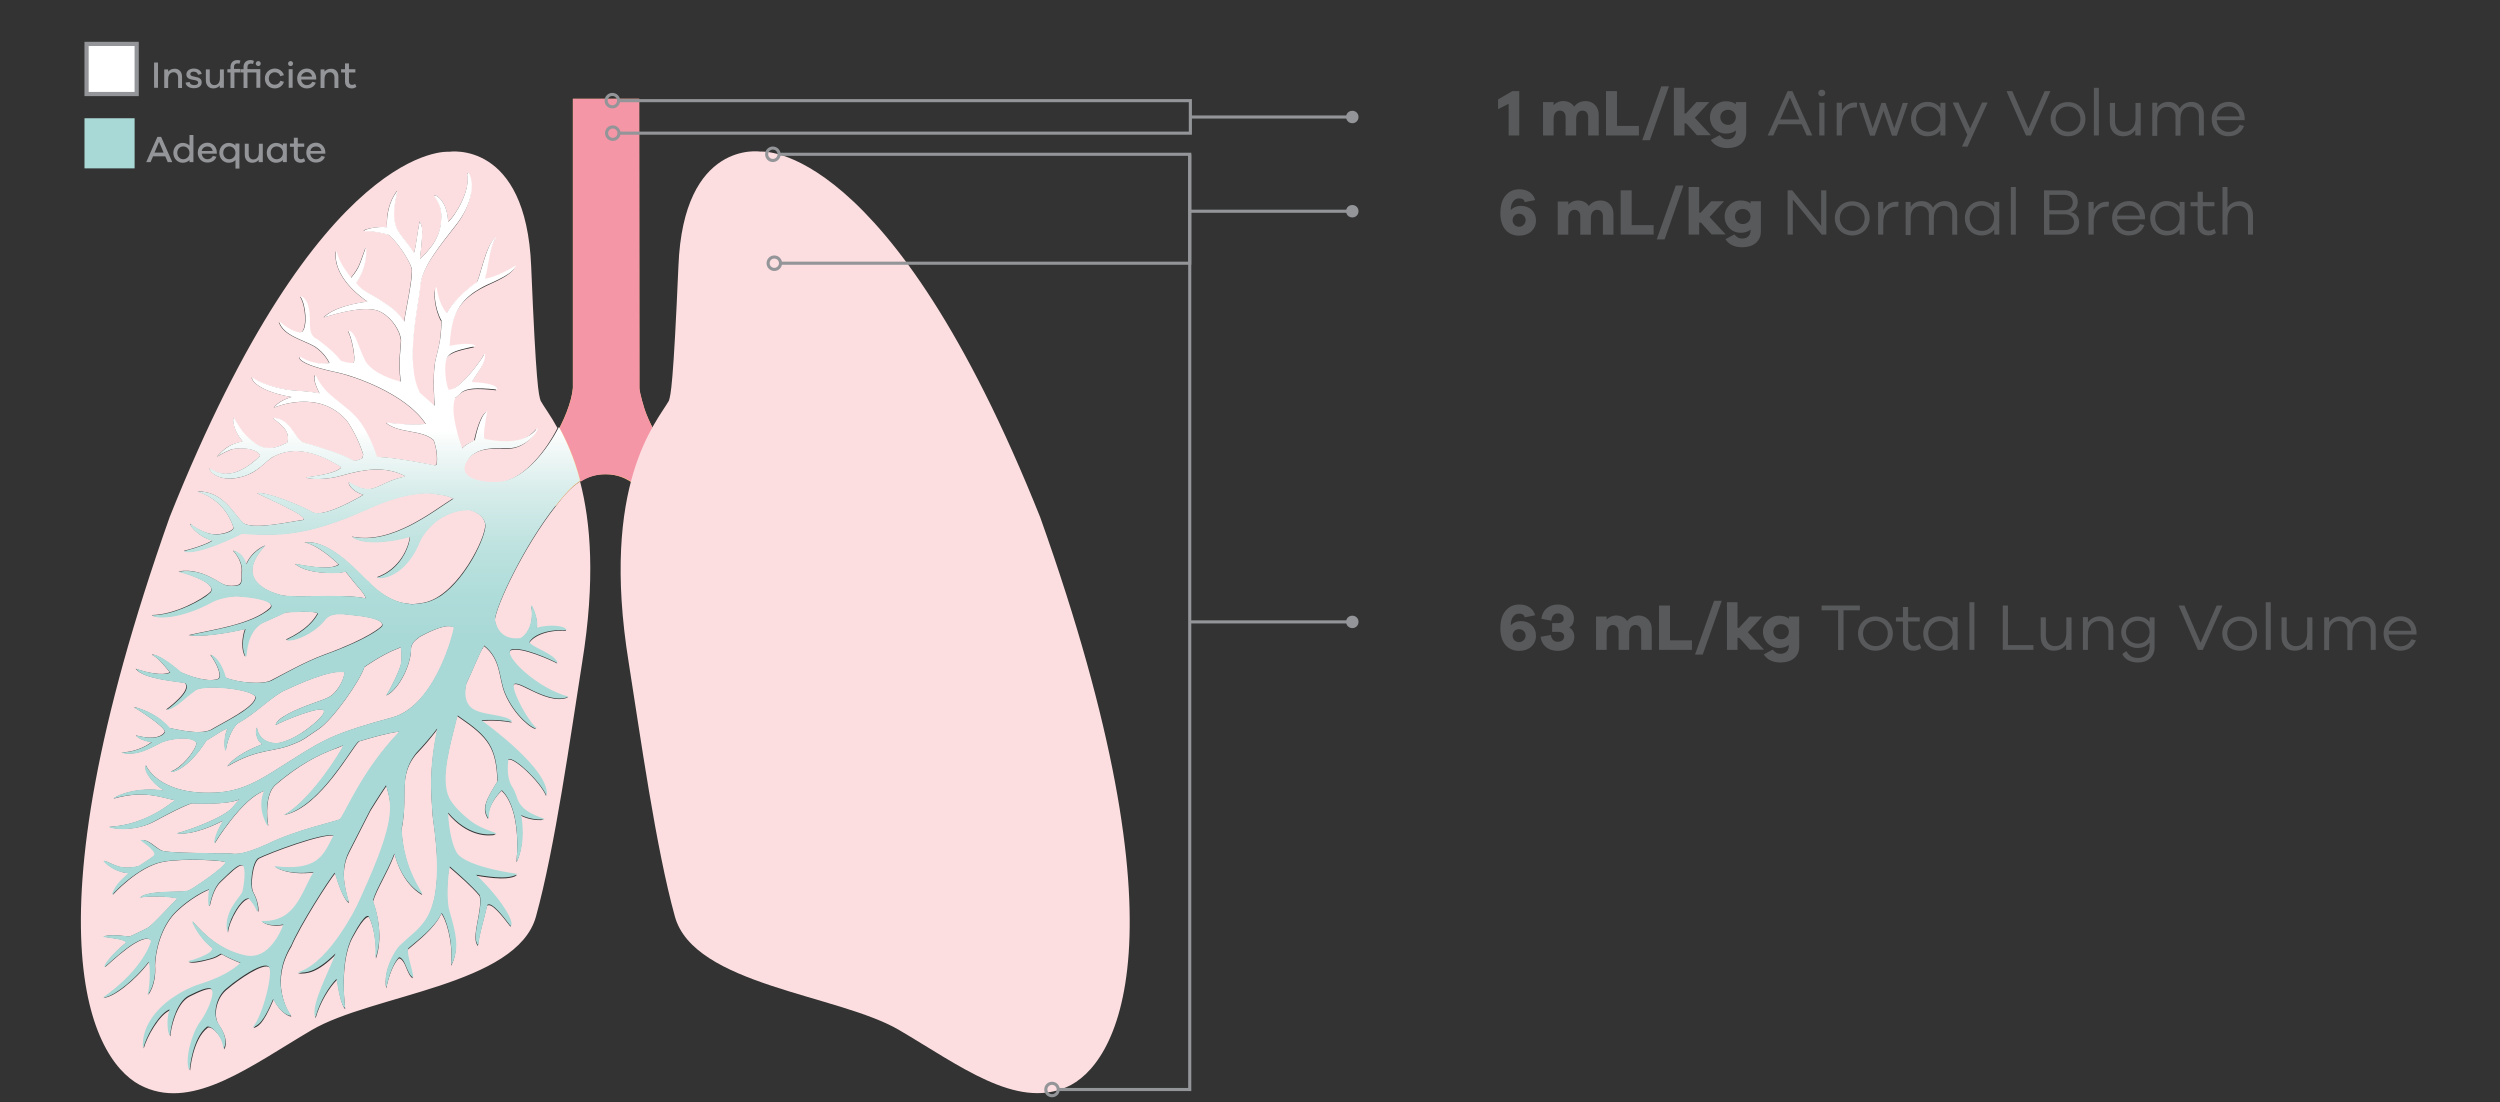 <?xml version="1.0" encoding="utf-8"?>
<!-- Generator: Adobe Illustrator 23.0.1, SVG Export Plug-In . SVG Version: 6.00 Build 0)  -->
<svg version="1.1" id="Layer_1" xmlns="http://www.w3.org/2000/svg" xmlns:xlink="http://www.w3.org/1999/xlink" x="0px" y="0px"
	 viewBox="0 0 1207.2 532.2" style="enable-background:new 0 0 1207.2 532.2;" xml:space="preserve">
<rect x="0" y="0" width="1207.2" height="532.2" fill="#333333" stroke="none"/>
<style type="text/css">
	.st0{clip-path:url(#SVGID_2_);fill:#FDC680;}
	.st1{clip-path:url(#SVGID_4_);fill:#FCDEE0;}
	.st2{clip-path:url(#SVGID_6_);fill:#F596A7;}
	.st3{clip-path:url(#SVGID_8_);fill:#FDC680;}
	.st4{clip-path:url(#SVGID_10_);fill:#FCDEE0;}
	.st5{clip-path:url(#SVGID_12_);fill:url(#SVGID_13_);}
	.st6{fill:none;stroke:#939598;stroke-width:1.5;}
	.st7{clip-path:url(#SVGID_15_);fill:#939598;}
	.st8{clip-path:url(#SVGID_17_);fill:#939598;}
	.st9{clip-path:url(#SVGID_19_);fill:#939598;}
	.st10{clip-path:url(#SVGID_21_);fill:none;stroke:#939598;stroke-width:1.5;}
	.st11{clip-path:url(#SVGID_23_);fill:none;stroke:#939598;stroke-width:1.5;}
	.st12{clip-path:url(#SVGID_25_);fill:none;stroke:#939598;stroke-width:1.5;}
	.st13{clip-path:url(#SVGID_27_);fill:none;stroke:#939598;stroke-width:1.5;}
	.st14{clip-path:url(#SVGID_29_);fill:none;stroke:#939598;stroke-width:1.5;}
	.st15{enable-background:new    ;}
	.st16{fill:#939598;}
	.st17{fill:#FFFFFF;}
	.st18{fill:none;stroke:#939598;stroke-width:2.023;}
	.st19{fill:#A9D9D6;}
	.st20{fill:#58595B;}
</style>
<g>
	<g>
		<defs>
			<rect id="SVGID_1_" x="39.1" y="47.7" width="506.3" height="480.1"/>
		</defs>
		<clipPath id="SVGID_2_">
			<use xlink:href="#SVGID_1_"  style="overflow:visible;"/>
		</clipPath>
		<path class="st0" d="M268.4,244.4c6.7-8.4,12.5-15.4,23.9-15.4s18,7.9,23.9,15.4c15.5,19.7,28.8,48.1,29.5,55.2
			c-0.9,4.6-3.6,10.1-12.4,9c-5.4-3.2-6.4-10.9-5.2-16c-1.3,1.4-3.6,8.4-2.6,11c-5.1-1.4-13.2-1.4-14.3,1
			c10.8-0.6,16.8,3.6,17.9,6.1c-3.1,3.4-11.2,5-13.6,9.7c2.8-1.5,17.2-8.1,22.3-6.4c4.9,2.3-12.3,18.9-27.6,22.8
			c11.4,4.6,28.6-13,26.4-3.7c-1.5,6.4-8.8,18.1-11,18.8c1.3,0.8,10.6-6,15.2-17.2c3-7.4,1.7-16.3,10.1-22.8l0.5,1.2
			c0.5-0.4,5.8,12.7,8,17.1c1.1,4.3,1.3,9.5-2.7,12.4c-4.8,3.5-16.5,2.7-19.3,6.3c8-1.5,15.1-0.7,15.1-0.7s-33.2,23.4-31.7,36.2
			c2.5-6.6,16.8-20.2,18.6-17.2c0,0,1.4,8.1-1.7,13c-0.8,1.2-1.6,2.9-2.3,5l0,0l0,0c-0.1,0.4-0.3,0.8-0.4,1.2
			c-1.6,3.9-5.1,6.9-13.1,9.5c3.7,0.5,8.5-0.5,11.3-2.2c-1.3,7.3-1.3,15.8,1.9,22.7c-2.4-27.5,7.2-34.5,7.2-34.5s6.9,6.1,6.5,13.6
			c3.2-4.9,1.3-8.7-4.5-18.1c0.6-16.1,4.2-21.2,18.3-30.8l1.2-0.8c3.2,13.2,8.7,30.7,4.2,40.1c-2.2,4.9-9.5,10.8-12.4,12.6
			c-3.8,2.4-6.8,3.2-10.5,4.6c3.9,0.8,13.7,1,23.3-10.5c0.1,0-0.4,14.3-4.5,20.3c-0.8,1.2-5.6,6.3-29,9.8c5,3.2,17.8,0.3,20.2,0.1
			c-13,12.4-18.6,23.1-17.2,24.7c4.2-5.5,9.4-12.1,11.4-10c0.9,4.6,4.1,14.7,4.3,19.3c3.7-3.8-2.4-17.2-0.8-24.1
			c4-4.8,10.1-10,14.7-14c1.1,5,1.7,17,0.2,21.8c-3.5,11.5-4.8,18.8-1.1,25.9c-1.2-12.6,3-23.5,4.7-25.2
			c3.2,7.1,11.6,13.4,16.1,17.3c1.4,1.2-1.7,9.8-2.3,13.9c1.3-0.6,2.4-3.2,3.4-5.7c1-2.6,2.8-4.5,3.5-3.7c4.2,4.5,5.9,14.3,5.9,14.3
			c1.5-8.3-4.2-17.9-6.7-20.3c-5.9-5.7-8-6.5-11.6-11.3c-11-14.3-4.5-47-4.1-52.1c0.7-11,1.8-21.6-2.4-41.5
			c3.1,4.1,6.7,8.4,10.5,12.3c7,8.7,5.1,16.4,5.7,26.7c0.2,3.4,0.6,6.6,1.2,9.5c-0.2,7.6-2.1,19.1-10,31.6c0,0,9.5-4.5,13.3-19.8
			c3.7,9.6,8.5,16.6,10.5,23c-6,16.7-1.4,27.5-1.4,27.5c-0.7-12.6,3.2-19.9,3.2-19.9s1.5-2.4,8,9.7c6.7,12.1,3.6,34.6,3.6,34.6
			s2.1-1.1,3.9-14.2c3.6,3.5,8.2,10.7,10.4,18.6c1.9-6.7-6.7-21.8-9.9-30.9c9.2,9.3,14.3,9.5,18.3,9.3c-10-3.2-18.7-15.5-23.7-23.6
			c-4.2-6.9-5-8.8-10.2-20.6c-14.1-31.8-11-37.8-8.7-46.3c3.3,4.8,7.8,12.1,7.8,12.1s6.6,13,10.3,20.2c5.1,9.9,0.8,20.7,0,24.2
			c2.6-1.6,5.3-9.9,6.6-14.4c2.7,3.1,16.9,25.2,21.2,35.4c10.3,16.9,2.2,30.9,0,33.8c2.7-0.2,6.7-4.2,8.5-8.4
			c5.5,13.1,7.8,13.1,9.8,14c-4.7-5.1-10.2-26.5-7.8-29.3c2.7-2.7,15.3,6,20.3,10.4c5.3,3.9,7.2,12.6,4.3,17.2
			c-3.1,4.4-4.4,8.8-2.7,12c0.1-5.7,6-11.7,8-10.5c7.3,5.5,8.5,20.7,8.5,20.7c2.2-4.7-1.2-17.6-5.2-23c-3.9-5.2-7.5-14.1-5.5-16.1
			c1.5-1.1,5.7,0.7,10.9,3.3c6.7,3.3,9.3,16.2,9.3,19.3c1.1-1.9,1.6-8.2,0-12.7c5.3,2,11.4,12.9,12.9,18.5c1-15-14.3-26.5-27.4-30.7
			c-13.3-4.2-18-8.9-19.7-10.4c3.9-1.5,7-3,9.4-4.4c1.1,0.5,2.1,1.3,3.2,1.7c1.4,0.6,2.9,0.9,4.4,1.3c1.9,0.5,6.9,1.7,8.3,0.7
			c-5.1-1.2-12.6-4.6-11.7-6.5c6.8-5.2,9.8-12.9,9.8-12.9c-5.3,6-13.2,14.1-26,16.7c-10.1,1.8-16.4-10-18.2-15.2
			c7.6,1.5,10.6-1.5,10.6-1.5c-17.1,0.5-20-15.8-25.3-23.8c13.6,1.7,19-2.7,19-2.7s-4.4,0.6-8.4,0.5c-13.9-0.7-16.1-7.6-20.2-15.5
			c5.5-1.4,31.7,8.5,36.5,11c3.2,2,4.3,13.5,2.8,16.2c-2.3,4.2-2.8,8.2-2.4,9.6c1.3-3.6,4.1-6.4,4.1-6.4c3.8-0.2,9.9,10.3,10.5,16.4
			c1.9-9.7-5.6-16.3-7.2-19.3c-0.8-2.4-2.2-12.6,0-13.2c2.2-0.5,6.3,3.9,10.7,8c3.6,3.4,4.7,9.4,5.3,11.7c0.7-1,0.4-4.7,0-8.1
			c2.8,1,9.7,4.7,15.9,10.6c6.3,5.9,10.1,16.3,10.5,26.2c-0.7,9.3,3.3,14.1,3.3,14.1c-1.3-4.2-1.4-14.2-0.5-16
			c7.3,9.7,17.7,17.4,22,17.4c-20.4-14.5-23.2-27.4-23.2-27.4c3.8-5.4,20.5,11,22.5,12.6c0.2-2.4-7.7-10.1-10.3-11.8
			c0.2-1.7,7-2.2,11-2.9c-2.7-1.5-12.5,0-12.5,0s-5.5-2.5-8.7-4.2c-2.8-1.6-10.9-10.9-14.6-14.3c8-1.8,18.1-0.5,18.1-0.5
			c-4.4-3.6-20.8-2.1-23.3-3.2c-2.6-1.1-18.2-11.9-18-13.7c0.1-0.9,20.5-2.1,30.4-0.2c12.2,2.4,24.2,15.9,24.2,15.9
			c-0.6-2.4-2.1-4.7-4-6.7l0.2,0.2c-0.1-0.1-0.2-0.2-0.3-0.3c-1.2-1.3-2.5-2.5-3.9-3.6c5-0.3,9.9-3.1,12.2-6
			c-2.6,0.7-5.7,2.9-9.1,3.2c-2.7,0.3-5.5,0-7.9-0.7c-4-2.7-7.5-4.7-7.7-5.7c-0.4-2.1,6.7-6.8,6.7-6.8c-3.4-0.4-6.4,3.2-9.5,4.9
			c-2.4,1.6-27.9,1.3-31.8,1.5c-3.5-0.1-5.1,2.1-19.9-4.6c-13.3-6.6-32.3-10.7-34.7-11.8c-2.3-1.1-9.9-22.6-29-42.5
			c6.8,0.9,12.1,2.4,18.2,4.2c2.8,1.6,18.5,31.9,36.1,35.5c-12.6-6.8-27.2-30.1-28.8-33.7l5.7,2.4c8.2,2.9,17.5,7.8,28.8,17.4
			c5.1,4.3,4.5,15.6,3.6,19.9c0,0,5.5-8.3,1.7-17c10.9,3.5,24.1,25.3,24.1,25.3c0-2.8-1.7-6.8-4.2-10.9c3.7,1.9,14.4,7.1,22.4,6.2
			c-5.4-1.4-22.2-7.3-26.8-12.5c-0.1-0.2-0.3-0.3-0.4-0.5l0,0l0,0c-1.1-1.3-2.1-2.5-3.2-3.5c6.4,3,23.1,2,23.1,2s2.5,0.2,18,8.6
			c9.7,5.3,20.7,3.6,22,2.8c-18.3-1-30.2-12-31.8-12.9c6.8-1.2,14.6-5,29.6-0.8c0.7-0.2-10.1-6.4-25.4-3.5c5-1.7,11.4-9.5,10-12.5
			c0,0-5.7,14.3-32.9,13.2l0,0c-15.3-0.5-24.3-7.6-39.2-16.9c-14.8-9.4-21.1-12.4-46.8-19.4c-19.2-5.3-28.4-35.4-30.1-43.5
			c3.5-2.1,10.6,1.2,17.1,4.7l0,0c-0.5,0.2,3.3,1.5,3.9,5.2c-0.2,7.6,5.5,19.7,11.9,23c-2.2-3.5-6.8-12.8-7.2-15.7
			c-0.3-2.1-0.2-5.4,0.1-7.7c0.8,0.4,1.5,0.7,2.1,0.9c6.9,2.6,15.7,8.8,15.7,8.8c2,6.5,14.9,25,22,29.9c5.4,3.5,7.2,5.3,11,6.7l0,0
			c10.9,5,17.1,1.9,33.1,11.3c-3.6-5.1-12-8.8-17.1-10.8c2.6-1,3.7-5.5,2.9-7.9c-1.2,7.8-9.1,7.6-9.8,7.6c-4-0.7-8.3-2.7-11.5-4.8
			c-5.4-3.5-11.9-9.1-11.2-11c0.9-3,20.9,5.3,23.3,6.9c-0.1-3.3-10.2-7.7-17.8-10.4c-8.7-3-9.5-3.5-12.6-7.8
			c-2.3-3.3-3.1-7.3-2.7-7.5c7.4-0.9,21.8,5.7,29.8,9.4c6.7,3.8,13.6,11,21.1,15.1c2.2,1.1,5.4,6.6,6.4,13.5c0.7-1.7,0.8-7.3-1-10.7
			c3.3,1.1,4.6,2.5,10.4,5.9c7.8,12.4,15.3,15.6,17.1,14.9c-4.9-1.5-11.8-9.6-12.5-13.8c2.2-3.6,12.2-2,15.8-0.7
			c2.7,0.6,12.1,7.9,20.5,5.3c-5.1,0.1-11.7-2.5-14.6-5.1c5.3-0.4,7.7-3.1,7.7-3.1s-10.6,3.3-13.9-1.6c-1-2.4,14.9-12.1,14.9-12.1
			s-10.4,2.2-17,10.1c-9.7,2.2-16,2.7-20,1c-5.9-3.6-21.8-11.1-21.7-16c1.5-3.9,24.2-6.1,28.9-3.4c5.4,3.4,9.3,8.8,14.3,9.6
			c0,0-13.2-9.4-9-13c6.4-1,20.1-2.1,23.6-6.8c-4.8,1.9-13.3,3.6-16.5,1.7c3.4-4.1,5.7-7,8.7-8.5c-1.3-0.2-5.5,1.4-13.8,8.5
			c-8.2,3.6-15,4.6-18.2,3.2c-1.8-1.2,0-6.5,3.8-11.7c-3.2,1.7-5.5,5.5-7.1,11c-5,2.4-18.6,3.9-22.7,1.2
			c-6.1-3.1-15.8-8.7-25.3-12.2c-21.7-7.9-27.3-13.4-27.7-13.8c-2-3.8,11.3-5.1,14.7-5.4c4.2-0.4,9.7-1.7,13.1,2.5
			c6.3,7.8,17.1,10.7,18.4,9.4c-10.2-4.8-13.5-9.7-15.1-12.4c-0.4-1.8,15.4-0.7,15.4-0.7c3.5,1.5,7.2,3.4,11.3,5.1l0,0
			c7.7,4.2,7.8,14.4,8.1,16.3c2-2.9,1.7-9.3,0.1-13.4c0.1,0,0.2,0.1,0.4,0.1c8.6,2,20.5,3.9,26.8,2.9c-11-2.6-30.6-5.1-39.3-13.2
			c-2.9-3.5,8-5.3,14.4-5.6c6.2-0.7,12.9,2.2,12.9,2.2c16.4,9.1,28.1,8.4,29.8,6.9c-11.1-0.1-24.5-7.6-28.3-11.2
			c-3.6-5,15.4-9.9,15.4-9.9c-6.9-1.1-12.4,1.1-17.6,4c-4,2.4-5.3,3.3-9.6,2.9c-4.2-0.4-3-3.3-3.3-7.8c0.1-5,4.2-9.1,4.2-9.1
			s-4.8,1-6.2,6.9c-2.9-7.1-9.3-9.4-9.3-9.4c15.4,16.7-1.8,22.5-7.6,24c-5.1,1.5-31-0.8-41,1.6c0.4-2.5,3.9-5.5,6-8.3
			c1.2-1.6,2.5-3.2,3.8-4.7c1.1,0.2,2.3,0.6,3.2,0.6c2.3,0,14.6,0.9,21.2-4.3c-2.6,0.4-16.9,3.7-21.1,0.2
			c6.1-5.9,12.8-10.1,16.5-10.6c-13.1-1.5-27.9,17.2-30.5,18.8c0,0-9,10.4-20.2,10.9c-0.1,0.1-0.1,0.2-0.1,0.2
			c-3.2-0.1-6.3-0.5-8.6-1.2c-15.3-4.6-28.3-31.2-27.9-37.3c0.3-3.8,3.8-6.1,7.6-7.2c8-0.1,17.2,3.8,23.4,13.6
			c0.2,0.3,0.3,0.6,0.5,0.9c7.3,18.4,19.1,18.9,20.8,18.1c-11.4-4-15.5-14.9-15.9-19.7c8.2,2.5,22.4,4.3,28,0.1
			c-19.1,4.2-39.7-12.8-49-18.5c2.5-1.1,5.2-1.8,7.6-1.9v-0.1c0,0,10.6-3.3,32.3,6.4c7.7,3.4,23.3,10.7,40,12.5
			c8.4,0.9,15.6,0.5,22.2,0c23.8,11.6,28,8.5,28,8.5c-8.3-2.1-13.1-4.4-13.7-5.1c5.7-1.2,10.9-6.8,10.6-8c-1.3,1.4-4.1,3.2-8.1,4.5
			c-5.3,1.8-12.5-0.6-12.8-2.7c3.8-11.6,12.5-15.8,17.4-17.4c-12.2-0.1-17,10.4-21.9,15.2c-4.8,3.6-22.9-0.6-28.9-1.4
			c-4.5-1.4,19.3-11.3,22-13c-4.9-0.4-20.2,5.7-26.6,9.3c-5.9,3-24.7-8.5-24.7-8.5c3.9-0.8,7.6-4.5,7-5.9
			c-8.8,5.4-11.7,3.1-17.5,0.4c-4-1.9-7.8-2.9-10-3.3c9.7-5.3,20.3-3.5,31.4-0.3c6.8,2,15.6,1.7,16.7,0.8
			c-16.6-2.1-16.9-5.1-16.9-5.1c17.2-10.8,26.9-8,32.8-5c5.3,3.3,7.5,8.1,16.6,10.1c9.3,2.1,14-2.7,14.2-4.3
			c-10.3,7.3-21.1-2.9-24.5-6.2c1.2-3.9,11-4.3,14.3-2.9c2.8,1,6.7,3.4,6.7,3.4c-4.4-5-7.1-6.2-12.6-7.4c4.6-5.2,4.8-10.5,4.5-11.3
			c-1.8,3.1-3.9,7.5-9,11.3c-7.4,6.7-14.7,1.3-17,0.6c-1.7-6.2,3.8-9.1,7-11.9c-8.6,0.6-9.9,9.6-14.4,11.9
			c-10.1,2.7-19.8,6.2-23,8.1c-1.9,1.1-2.7,0.8-5.7-0.5c-0.2-0.6-0.4-1.3-0.5-1.9c1.5-4.9,4.2-10.9,7.6-15.9
			c13.5-16.5,35.6-6.7,35.6-6.7s-2.2-3.5-8.8-5.2c11.4-1.7,19.1-6.1,19.5-9.4c-2.8,2.3-11.7,5.7-20.5,6.4
			c-7.9,0.3-12.4,1.4-12.4,1.4s3.9-7,2.3-8.9c-0.5,1.4-2.6,5.5-6.7,9.2c-4.5,4.1-11.1,8.2-15.1,13.9c-3.9,5.7-6.4,11.8-7.8,16.4
			c-8.1,0.1-26.4,3.7-28,4.1l-1.1-0.5c-0.5-3.6,0-7.8,1.4-11.7c5.8-5.2,16.5-3.1,23.1-8.4c0,0-11,1.5-19.3,0.7
			c9.5-14.8,35.4-23.4,42.5-24.9c20-4.2,18.5-7.3,18.6-7.5c-7.4,4.6-14.3,3.1-14.5,3c0,0,1.8-4.5,7-8c6-3.5,15.2-5.2,17.4-12
			c-2,2.2-8.3,6.4-10.9,5c-2.7-1.7-2.4-12.3,0.6-17.2c-2.3,0.9-4.1,3.1-4.4,10.5c-0.2,3.2,0.8,8.5-3.4,10.2c0,0-8.4,6.1-11.4,10.4
			c0,0-3.7,1.5-6.2,1.1c-1.8-0.5,0.4-12.2,2.4-15.6c-3.4,1-4,6.5-8.1,14.9c-4.5,7-17.3,9.8-17.3,9.8c1.1-10.9,0.2-13.1-0.2-20.2
			c0.3-4.5,4.3-10.7,9.5-13.6c3.2-1.8,9.7-3.1,27.8,2.5c0,0-4-5.4-21.2-7.6c2.7-1.7,16.9-11.7,15.4-24.4c-0.8,3.7-3,8-7.2,13
			c0,0-2.5-3-3.7-5.4c-1.1-2.2-2.6-7-3.5-9.3c-0.4,3.6,0.2,10.6,4.7,17.1c-2.1,3.5-7.5,5.6-11,7.9c-5.4,3.6-8.2,4.8-12.3,11.1
			c-0.3-3.8-4.7-23.2-3.6-26.4c1.6-4.6,6.8-12.4,11.1-16.1c4.1-1,7.8-1.9,11.1-1.7c3.4,0.2-3.8-2.4-10.4-1.7
			c0.5-5.8-1-12.8-4.9-17.7c0.8,4.1,3.2,11.6,0.4,18.2c-1.3,3.1-5.7,7.4-8.4,11.9c-1.2-2.4-1.6-9.5-2.9-15.3
			c-0.3,2.2-2.4-0.2,0,18.2c-2.4-2.5-10.1-8.7-10.5-19.1c-0.1-3.8,0-6.9,3.4-11.6c0.2-0.6-6.1,1.7-6.5,12.6
			c-2.9-1.7-11.6-15.5-9.2-23.5c-2.8,2.9-3.8,13.2,4.9,24.8c8.7,11.1,17.3,21.4,17.9,30.4c0.7,9.2,7.8,37.2,0.2,51.6l-7.4,6.6l0,0
			c0,0,1.3-16-0.4-23c-1.7-7-2.6-9.4-2.8-18.6c3.4-5.8,3.9-15,2.7-16c-1.2,9-5,12.7-5,12.7s-3.5-7.4-14.5-15.2
			c-1.6-0.9-4.6-19.1-9.3-21.6c3.5,4.9,3.8,14.6,5.5,20c-2.3,0-8.1-2.2-14.9-6.3c1,3.1,6.4,5.9,13.8,9.2
			c15.3,7.3,17.4,16.7,18.2,29.6c-10.9-2.2-12.4,0-12.4,0c6,1.3,11.3,2.3,13.3,5.1c2.4,3.5,0.7,14.3-0.5,16
			c-5.1,0.2-15.7-13.9-17.5-17.5c-0.6,5.1,4.5,10.2,6.3,13.8c-7.4,0.2-12,1.5-12.2,3.4c16.7-1.9,16.2,1,20.3,4.1
			c3.4,6.8-3.3,24.4-3.3,24.5c-1.8-2.4-6.3-4.2-6.3-4.2s-2.4-12-5.8-13.8c0.8,4.1,2.5,13.3,1,13.4c-17.2,3.4-21.9-1.7-25.3-5.3
			c0,2.1,5.7,9.4,13.4,9.5c7.7,0.1,16.5-1.3,21.3,7.4c4.4,9.2-13.8,10-18.9,8.6c-12.8-3.4-24-19.7-29.3-33.1c0,0-0.5-1.5-0.8-2.2
			c0,0-2.3-7.3-2.5-10.1V175c0,0.1-0.1-127.3-0.1-127.3h-32v139.6c-0.9,12.6-15.2,40.7-32.5,45.3"/>
	</g>
	<g>
		<defs>
			<rect id="SVGID_3_" x="39.1" y="47.7" width="506.3" height="480.1"/>
		</defs>
		<clipPath id="SVGID_4_">
			<use xlink:href="#SVGID_3_"  style="overflow:visible;"/>
		</clipPath>
		<path class="st1" d="M268.4,244.4c-15.5,19.7-28.8,48.1-29.5,55.2c0.9,4.6,3.6,10.1,12.4,9c5.4-3.2,6.4-10.9,5.2-16
			c1.3,1.4,3.6,8.4,2.6,11c5.1-1.4,13.2-1.4,14.3,1c-10.8-0.6-16.8,3.6-17.9,6.1c3.1,3.4,11.2,5,13.6,9.7
			c-2.8-1.5-17.2-8.1-22.3-6.4c-4.9,2.3,12.3,18.9,27.5,22.8c-11.4,4.6-28.6-13-26.4-3.7c1.5,6.4,8.8,18.1,11,18.8
			c-1.3,0.8-10.6-6-15.2-17.2c-3-7.4-1.7-16.3-10.1-22.8l-0.5,1.2c-0.5-0.4-5.8,12.7-8,17.1c-1.1,4.3-1.3,9.5,2.7,12.4
			c4.8,3.5,16.5,2.7,19.3,6.3c-8-1.5-15.1-0.7-15.1-0.7s33.2,23.4,31.7,36.2c-2.5-6.6-16.8-20.2-18.6-17.2c0,0-1.4,8.1,1.7,13
			c0.8,1.2,1.6,2.9,2.3,5l0,0l0,0c0.1,0.4,0.3,0.8,0.4,1.2c1.6,3.9,5.1,6.9,13.1,9.5c-3.7,0.5-8.5-0.5-11.3-2.2
			c1.3,7.3,1.3,15.8-1.9,22.7c2.4-27.5-7.2-34.5-7.2-34.5s-6.9,6.1-6.5,13.6c-3.2-4.9-1.3-8.7,4.5-18.1
			c-0.6-16.1-4.2-21.2-18.3-30.8l-1.2-0.8c-3.2,13.2-8.7,30.7-4.2,40.1c2.2,4.9,9.5,10.8,12.4,12.6c3.8,2.4,6.8,3.2,10.5,4.6
			c-3.9,0.8-13.7,1-23.3-10.5c-0.1,0,0.4,14.3,4.5,20.3c0.8,1.2,5.6,6.3,29,9.8c-5,3.2-17.8,0.3-20.2,0.1
			c13,12.4,18.6,23.1,17.1,24.7c-4.2-5.5-9.4-12.1-11.4-10c-0.9,4.6-4.1,14.7-4.3,19.3c-3.7-3.8,2.4-17.2,0.8-24.1
			c-4-4.8-10.1-10-14.7-14c-1.1,5-1.7,17-0.2,21.8c3.5,11.5,4.8,18.8,1.1,25.9c1.2-12.6-3-23.5-4.7-25.2
			c-3.2,7.1-11.6,13.4-16.1,17.3c-1.4,1.2,1.7,9.8,2.3,13.9c-1.3-0.6-2.4-3.2-3.4-5.7c-1-2.6-2.8-4.5-3.5-3.7
			c-4.2,4.5-5.9,14.3-5.9,14.3c-1.5-8.3,4.2-17.9,6.7-20.3c5.9-5.7,8-6.5,11.6-11.3c11-14.3,4.5-47,4.1-52.1
			c-0.7-11-1.8-21.6,2.4-41.5c-3.1,4.1-6.7,8.4-10.5,12.3c-7,8.7-5.1,16.4-5.7,26.7c-0.2,3.4-0.6,6.6-1.2,9.5
			c0.2,7.6,2.1,19.1,10,31.6c0,0-9.5-4.5-13.3-19.8c-3.7,9.6-8.5,16.6-10.5,23c6,16.7,1.4,27.5,1.4,27.5c0.7-12.6-3.2-19.9-3.2-19.9
			s-1.5-2.4-8,9.7c-6.7,12.1-3.6,34.6-3.6,34.6s-2.1-1.1-3.9-14.2c-3.6,3.5-8.2,10.7-10.4,18.6c-1.9-6.7,6.7-21.8,9.9-30.9
			c-9.2,9.3-14.3,9.5-18.3,9.3c10-3.2,18.7-15.5,23.7-23.6c4.2-6.9,5-8.8,10.2-20.6c14.1-31.8,11-37.8,8.7-46.3
			c-3.3,4.8-7.8,12.1-7.8,12.1s-6.6,13-10.3,20.2c-5.1,9.9-0.8,20.7,0,24.2c-2.6-1.6-5.3-9.9-6.6-14.4c-2.7,3.1-16.9,25.2-21.2,35.4
			c-10.3,16.9-2.2,30.9,0,33.8c-2.7-0.2-6.7-4.2-8.5-8.4c-5.5,13.1-7.8,13.1-9.8,14c4.7-5.1,10.2-26.5,7.8-29.3
			c-2.7-2.7-15.3,6-20.3,10.4c-5.3,3.9-7.2,12.6-4.3,17.2c3.1,4.4,4.4,8.8,2.7,12c-0.1-5.7-6-11.7-8-10.5
			c-7.3,5.5-8.5,20.7-8.5,20.7c-2.2-4.7,1.2-17.6,5.2-23c3.9-5.2,7.5-14.1,5.5-16.1c-1.5-1.1-5.7,0.7-10.9,3.3
			c-6.7,3.3-9.3,16.2-9.3,19.3c-1.1-1.9-1.6-8.2,0-12.7c-5.3,2-11.4,12.9-12.9,18.5c-1-15,14.3-26.5,27.4-30.7
			c13.3-4.2,18-8.9,19.7-10.4c-3.9-1.5-7-3-9.4-4.4c-1.1,0.5-2.1,1.3-3.2,1.7c-1.4,0.6-2.9,0.9-4.4,1.3c-1.9,0.5-6.9,1.7-8.3,0.7
			c5.1-1.2,12.6-4.6,11.7-6.5c-6.8-5.2-9.8-12.9-9.8-12.9c5.3,6,13.2,14.1,26,16.7c10.1,1.8,16.4-10,18.2-15.2
			c-7.6,1.5-10.6-1.5-10.6-1.5c17.1,0.5,20-15.8,25.3-23.8c-13.6,1.7-19-2.7-19-2.7s4.4,0.6,8.4,0.5c13.9-0.7,16.1-7.6,20.2-15.5
			c-5.4-1.4-31.7,8.5-36.5,11c-3.2,2-4.3,13.5-2.8,16.2c2.3,4.2,2.8,8.2,2.4,9.6c-1.3-3.6-4.1-6.4-4.1-6.4
			c-3.8-0.2-9.9,10.3-10.5,16.4c-1.9-9.7,5.6-16.3,7.2-19.3c0.8-2.4,2.2-12.6,0-13.2c-2.2-0.5-6.3,3.9-10.7,8
			c-3.6,3.4-4.7,9.4-5.3,11.7c-0.7-1-0.4-4.7,0-8.1c-2.8,1-9.7,4.7-15.9,10.6c-6.3,5.9-10.1,16.3-10.5,26.2
			c0.7,9.3-3.3,14.1-3.3,14.1c1.3-4.2,1.4-14.2,0.5-16c-7.3,9.7-17.7,17.4-22,17.4c20.4-14.5,23.2-27.4,23.2-27.4
			c-3.8-5.4-20.5,11-22.5,12.6c-0.2-2.4,7.7-10.1,10.3-11.8c-0.2-1.7-7-2.2-11-2.9c2.7-1.5,12.5,0,12.5,0s5.5-2.5,8.7-4.2
			c2.8-1.6,10.9-10.9,14.6-14.3c-8-1.8-18.1-0.5-18.1-0.5c4.4-3.6,20.8-2.1,23.3-3.2c2.6-1.1,18.2-11.9,18-13.7
			c-0.1-0.9-20.5-2.1-30.4-0.2c-12.2,2.4-24.2,15.9-24.2,15.9c0.6-2.4,2.1-4.7,4-6.7l-0.2,0.2c0.1-0.1,0.2-0.2,0.3-0.3
			c1.2-1.3,2.5-2.5,3.9-3.6c-5-0.3-9.9-3.1-12.2-6c2.6,0.7,5.7,2.9,9.1,3.2c2.7,0.3,5.5,0,7.9-0.7c4-2.7,7.5-4.7,7.7-5.7
			c0.4-2.1-6.7-6.8-6.7-6.8c3.4-0.4,6.4,3.2,9.5,4.9c2.4,1.6,27.9,1.3,31.8,1.5c3.5-0.1,5.1,2.1,19.9-4.6
			c13.3-6.6,32.3-10.7,34.7-11.8c2.3-1.1,9.9-22.6,29-42.5c-6.8,0.9-13.7,3-19.7,4.8c-2.8,1.6-18.5,31.9-36.1,35.5
			c12.6-6.8,27.1-29.9,28.7-33.7c-1.5,0.7-4.1,1.8-4.1,1.7c-8.2,2.9-17.5,7.8-28.8,17.4c-5.1,4.3-4.5,15.6-3.6,19.9
			c0,0-5.5-8.3-1.7-17c-10.9,3.5-24.1,25.3-24.1,25.3c0-2.8,1.7-6.8,4.2-10.9c-3.7,1.9-14.4,7.1-22.4,6.2
			c5.4-1.4,22.2-7.3,26.8-12.5c0.1-0.2,0.3-0.3,0.4-0.5l0,0l0,0c1.1-1.3,2.1-2.5,3.2-3.5c-6.4,3-23.1,2-23.1,2s-2.5,0.2-18,8.6
			c-9.7,5.3-20.7,3.6-22,2.8c18.3-1,30.2-12,31.8-12.9c-6.8-1.2-14.6-5-29.6-0.8c-0.7-0.2,10.1-6.4,25.4-3.5
			c-5-1.7-11.4-9.5-10-12.5c0,0,5.7,14.3,32.9,13.2l0,0c15.3-0.5,24.3-7.6,39.2-16.9c14.8-9.4,21.1-12.4,46.8-19.4
			c19.2-5.3,28.4-35.4,30.1-43.5c-3.5-2.1-10.6,1.2-17.1,4.7l0,0c0.5,0.2-3.3,1.5-3.9,5.2c0.2,7.6-5.5,19.7-11.9,23
			c2.2-3.5,6.8-12.8,7.2-15.7c0.3-2.1,0.2-5.4-0.1-7.7c-0.8,0.4-1.5,0.7-2.1,0.9c-6.9,2.6-15.7,8.8-15.7,8.8c-2,6.5-14.9,25-22,29.9
			c-5.4,3.5-7.2,5.3-11,6.7l0,0c-10.9,5-17.1,1.9-33.1,11.3c3.6-5.1,12-8.8,17.1-10.8c-2.6-1-3.7-5.5-2.9-7.9
			c1.2,7.8,9.1,7.6,9.8,7.6c4-0.7,8.3-2.7,11.5-4.8c5.4-3.5,11.9-9.1,11.2-11c-0.9-3-20.9,5.3-23.3,6.9c0.1-3.3,10.2-7.7,17.8-10.4
			c8.7-3,9.5-3.5,12.6-7.8c2.3-3.3,3.1-7.3,2.7-7.5c-7.4-0.9-21.8,5.7-29.8,9.4c-6.7,3.8-13.6,11-21.1,15.1
			c-2.2,1.1-5.4,6.6-6.4,13.5c-0.7-1.7-0.8-7.3,1-10.7c-3.3,1.1-4.6,2.5-10.4,5.9c-7.8,12.4-15.3,15.6-17.1,14.9
			c4.9-1.5,11.8-9.6,12.5-13.8c-2.2-3.6-12.2-2-15.8-0.7c-2.7,0.6-12.1,7.9-20.5,5.3c5.1,0.1,11.7-2.5,14.6-5.1
			c-5.3-0.4-7.7-3.1-7.7-3.1s10.6,3.3,13.9-1.6c1-2.4-14.9-12.1-14.9-12.1s10.4,2.2,17,10.1c9.7,2.2,16,2.7,20,1
			c5.9-3.6,21.8-11.1,21.7-16c-1.5-3.9-24.2-6.1-28.9-3.4c-5.4,3.4-9.3,8.8-14.3,9.6c0,0,13.2-9.4,9-13c-6.4-1-20.1-2.1-23.6-6.8
			c4.8,1.9,13.3,3.6,16.5,1.7c-3.4-4.1-5.7-7-8.7-8.5c1.3-0.2,5.5,1.4,13.8,8.5c8.2,3.6,15,4.6,18.2,3.2c1.8-1.2,0-6.5-3.8-11.7
			c3.2,1.7,5.5,5.5,7.1,11c5,2.4,18.6,3.9,22.7,1.2c6.1-3.1,15.8-8.7,25.3-12.2c21.7-7.9,27.3-13.4,27.7-13.8
			c2-3.8-11.3-5.1-14.7-5.4c-4.2-0.4-9.7-1.7-13.1,2.5c-6.3,7.8-17.1,10.7-18.4,9.4c10.2-4.8,13.5-9.7,15.1-12.4
			c0.4-1.8-15.4-0.7-15.4-0.7c-3.5,1.5-7.2,3.4-11.3,5.1l0,0c-7.7,4.2-7.8,14.4-8.1,16.3c-2-2.9-1.7-9.3-0.1-13.4
			c-0.1,0-0.2,0.1-0.4,0.1c-8.6,2-20.5,3.9-26.8,2.9c11-2.6,30.6-5.1,39.3-13.2c2.9-3.5-8-5.3-14.4-5.6c-6.2-0.7-12.9,2.2-12.9,2.2
			c-16.4,9.1-28.1,8.4-29.8,6.9c11.1-0.1,24.5-7.6,28.3-11.2c3.6-5-15.4-9.9-15.4-9.9c6.9-1.1,12.4,1.1,17.6,4
			c4,2.4,5.3,3.3,9.6,2.9c4.2-0.4,3-3.3,3.3-7.8c-0.1-5-4.2-9.1-4.2-9.1s4.8,1,6.2,6.9c2.9-7.1,9.3-9.4,9.3-9.4
			c-15.4,16.7,1.8,22.5,7.6,24c5.1,1.5,31-0.8,41,1.6c-0.4-2.5-3.9-5.5-6-8.3c-1.2-1.6-2.5-3.2-3.8-4.7c-1.1,0.2-2.3,0.6-3.2,0.6
			c-2.3,0-14.6,0.9-21.2-4.3c2.6,0.4,16.9,3.7,21.1,0.2c-6.1-5.9-12.8-10.1-16.5-10.6c13.1-1.5,27.9,17.2,30.5,18.8
			c0,0,9,10.4,20.2,10.9c0.1,0.1,0.1,0.2,0.1,0.2c3.2-0.1,6.3-0.5,8.6-1.2c15.3-4.6,28.3-31.2,27.9-37.3c-0.3-3.8-3.8-6.1-7.6-7.2
			c-8-0.1-17.2,3.8-23.4,13.6c-0.2,0.3-0.4,0.6-0.5,0.9c-7.3,18.4-19.1,18.9-20.8,18.1c11.4-4,15.5-14.9,15.9-19.7
			c-8.2,2.5-22.4,4.3-28,0.1c19.1,4.2,39.7-12.8,49-18.5c-2.5-1.1-5.2-1.8-7.6-1.9v-0.1c0,0-10.6-3.3-32.3,6.4
			c-7.7,3.4-23.3,10.7-40,12.5c-8.4,0.9-15.6,0.5-22.2,0c-23.8,11.6-28,8.5-28,8.5c8.3-2.1,13.1-4.4,13.7-5.1
			c-5.7-1.2-10.9-6.8-10.6-8c1.3,1.4,4.1,3.2,8.1,4.5c5.3,1.8,12.5-0.6,12.8-2.7c-3.8-11.6-12.5-15.8-17.4-17.4
			c12.2-0.1,17,10.4,21.9,15.2c4.8,3.6,22.9-0.6,28.9-1.4c4.5-1.4-19.3-11.3-22-13c4.9-0.4,20.3,5.7,26.6,9.3
			c5.9,3,24.7-8.5,24.7-8.5c-3.9-0.8-7.6-4.5-7-5.9c8.8,5.4,11.7,3.1,17.5,0.4c3.9-1.9,7.8-2.9,10-3.3c-9.7-5.3-20.3-3.5-31.4-0.3
			c-6.8,2-15.6,1.7-16.7,0.8c16.6-2.1,16.9-5.1,16.9-5.1c-17.2-10.8-26.9-8-32.8-5c-5.3,3.3-7.5,8.1-16.6,10.1
			c-9.3,2.1-14.1-2.7-14.2-4.3c10.3,7.3,21.1-2.9,24.5-6.2c-1.2-3.9-11-4.3-14.3-2.9c-2.8,1-6.7,3.4-6.7,3.4c4.4-5,7.1-6.2,12.6-7.4
			c-4.6-5.2-4.8-10.5-4.5-11.3c1.8,3.1,3.9,7.5,9,11.3c7.4,6.7,14.7,1.3,17,0.6c1.7-6.2-3.8-9.1-7-11.9c8.6,0.6,9.9,9.6,14.4,11.9
			c10.1,2.7,19.8,6.2,23,8.1c1.9,1.1,2.7,0.8,5.7-0.5c0.2-0.6,0.4-1.3,0.5-1.9c-1.5-4.9-4.2-10.9-7.6-15.9
			c-13.5-16.5-35.6-6.7-35.6-6.7s2.2-3.5,8.8-5.2c-11.4-1.7-19.1-6.1-19.5-9.4c2.8,2.3,11.7,5.7,20.5,6.4c7.9,0.3,12.4,1.4,12.4,1.4
			s-3.9-7-2.3-8.9c0.5,1.4,2.6,5.5,6.7,9.2c4.5,4.1,11.1,8.2,15.1,13.9c3.9,5.7,6.4,11.8,7.8,16.4c8.1,0.1,26.4,3.7,28,4.1l1.1-0.5
			c0.5-3.6,0-7.8-1.4-11.7c-5.8-5.2-16.5-3.1-23.1-8.4c0,0,11,1.5,19.3,0.7c-9.5-14.8-35.4-23.4-42.5-24.9
			c-20.1-4.2-18.5-7.3-18.6-7.5c7.4,4.6,14.3,3.1,14.5,3c0,0-1.8-4.5-7-8c-6-3.5-15.2-5.2-17.4-12c2,2.2,8.3,6.4,10.9,5
			c2.7-1.7,2.4-12.3-0.6-17.2c2.3,0.9,4.1,3.1,4.5,10.5c0.2,3.2-0.8,8.5,3.4,10.2c0,0,8.4,6.1,11.4,10.4c0,0,3.7,1.5,6.2,1.1
			c1.8-0.5-0.4-12.2-2.4-15.6c3.4,1,4,6.5,8.1,14.9c4.5,7,17.3,9.8,17.3,9.8c-1.1-10.9-0.2-13.1,0.2-20.2
			c-0.4-4.5-4.3-10.7-9.5-13.6c-3.2-1.8-9.7-3.1-27.8,2.5c0,0,4-5.4,21.2-7.6c-2.7-1.7-16.9-11.7-15.4-24.4c0.8,3.7,3,8,7.2,13
			c0,0,2.5-3,3.7-5.4c1.1-2.2,2.6-7,3.5-9.3c0.4,3.6-0.2,10.6-4.7,17.1c2.1,3.5,7.5,5.6,11,7.9c5.4,3.6,8.2,4.8,12.3,11.1
			c0.3-3.8,4.7-23.2,3.6-26.4c-1.6-4.6-6.8-12.4-11.1-16.1c-4.1-1-7.8-1.9-11.1-1.7c-3.4,0.2,3.8-2.4,10.4-1.7
			c-0.5-5.8,1-12.8,4.9-17.7c-0.8,4.1-3.2,11.6-0.4,18.2c1.3,3.1,5.7,7.4,8.4,11.9c1.2-2.4,1.6-9.5,2.9-15.3c0.3,2.2,2.4-0.2,0,18.2
			c2.4-2.5,10.1-8.7,10.5-19.1c0.1-3.8,0-6.9-3.4-11.6c-0.2-0.6,6.1,1.7,6.5,12.6c2.9-1.7,11.6-15.5,9.2-23.5
			c2.8,2.9,3.8,13.2-4.9,24.8c-8.7,11.1-17.3,21.4-17.9,30.4c-0.7,9.2-7.8,37.2-0.2,51.6l7.4,6.6l0,0c0,0-1.3-16,0.4-23
			s2.6-9.4,2.8-18.6c-3.4-5.8-3.9-15-2.7-16c1.2,9,5,12.7,5,12.7s3.5-7.4,14.5-15.2c1.6-0.9,4.6-19.1,9.3-21.6
			c-3.5,4.9-3.8,14.6-5.5,20c2.3,0,8.1-2.2,14.9-6.3c-1,3.1-6.4,5.9-13.8,9.2c-15.3,7.3-17.4,16.7-18.2,29.6c10.9-2.2,12.4,0,12.4,0
			c-6,1.3-11.3,2.3-13.3,5.1c-2.4,3.5-0.7,14.3,0.5,16c5.1,0.2,15.7-13.9,17.5-17.5c0.6,5.1-4.5,10.2-6.3,13.8
			c7.4,0.2,12,1.5,12.2,3.4c-16.7-1.9-16.2,1-20.3,4.1c-3.4,6.8,3.3,24.4,3.3,24.5c1.8-2.4,6.3-4.2,6.3-4.2s2.4-12,5.8-13.8
			c-0.8,4.1-2.5,13.3-1,13.4c17.2,3.4,21.9-1.7,25.3-5.3c0,2.1-5.7,9.4-13.4,9.5s-16.5-1.3-21.3,7.4c-4.4,9.2,13.8,10,18.9,8.6
			c10.6-2.8,20.1-14.5,26-26c-3.4-6.2-6.6-10.4-8.1-13.1c-1-2.9-2.2-7.2-4.6-65c-2.5-61.1-39.6-55.3-39.6-55.3s-62.2-6-135,176.5
			C9.5,454.4,45.5,514.8,69.8,525c24.2,10.7,51.3-10.3,80.7-27.6c29.3-17.2,99.1-21.6,108.3-54.8c9.2-33.2,16.7-87.3,22.3-122.6
			c6.5-40.1,4.1-68-1-87.5C275.6,235.4,272.1,239.6,268.4,244.4"/>
	</g>
	<g>
		<defs>
			<rect id="SVGID_5_" x="39.1" y="47.7" width="506.3" height="480.1"/>
		</defs>
		<clipPath id="SVGID_6_">
			<use xlink:href="#SVGID_5_"  style="overflow:visible;"/>
		</clipPath>
		<path class="st2" d="M511.2,454.6c3.8-5.4,20.5,11,22.5,12.6c0.2-2.4-7.7-10.1-10.3-11.8c0.2-1.7,7-2.2,11-2.9
			c-2.7-1.5-12.5,0-12.5,0s-5.5-2.5-8.7-4.2c-2.8-1.6-10.9-10.9-14.6-14.3c8-1.8,18.1-0.5,18.1-0.5c-4.4-3.6-20.8-2.1-23.3-3.2
			c-2.6-1.1-18.2-11.9-18-13.7c0.1-0.9,20.5-2.1,30.4-0.2c12.2,2.4,24.2,15.9,24.2,15.9c-0.6-2.4-2.1-4.7-4-6.7l0.2,0.2
			c-0.1-0.1-0.2-0.2-0.3-0.3c-1.2-1.3-2.5-2.5-3.9-3.6c5-0.3,9.9-3.1,12.2-6c-2.6,0.7-5.7,2.9-9.1,3.2c-2.7,0.3-5.5,0-7.9-0.7
			c-4-2.7-7.5-4.7-7.7-5.7c-0.4-2.1,6.7-6.8,6.7-6.8c-3.4-0.4-6.4,3.2-9.5,4.9c-2.4,1.6-27.9,1.3-31.8,1.5
			c-3.5-0.1-5.1,2.1-19.9-4.6c-13.3-6.6-32.3-10.7-34.7-11.8c-2.3-1.1-9.9-22.6-29-42.5c6.8,0.9,12.1,2.4,18.2,4.2
			c2.8,1.6,18.5,31.9,36.1,35.5c-12.6-6.8-27.2-30.1-28.8-33.7l5.7,2.4c8.2,2.9,17.5,7.8,28.8,17.4c5.1,4.3,4.5,15.6,3.6,19.9
			c0,0,5.5-8.3,1.7-17c10.9,3.5,24.1,25.3,24.1,25.3c0-2.8-1.7-6.8-4.2-10.9c3.7,1.9,14.4,7.1,22.4,6.2c-5.4-1.4-22.2-7.3-26.8-12.5
			c-0.1-0.2-0.3-0.3-0.4-0.5l0,0l0,0c-1.1-1.3-2.1-2.5-3.2-3.5c6.4,3,23.1,2,23.1,2s2.5,0.2,18,8.6c9.7,5.3,20.7,3.6,22,2.8
			c-18.3-1-30.2-12-31.8-12.9c6.8-1.2,14.6-5,29.6-0.8c0.7-0.2-10.1-6.4-25.4-3.5c5-1.7,11.4-9.5,10-12.5c0,0-5.7,14.3-32.9,13.2
			l0,0c-15.3-0.5-24.3-7.6-39.2-16.9c-14.8-9.4-21.1-12.4-46.8-19.4c-19.2-5.3-28.4-35.4-30.1-43.5c3.5-2.1,10.6,1.2,17.1,4.7l0,0
			c-0.5,0.2,3.3,1.5,3.9,5.2c-0.2,7.6,5.5,19.7,11.9,23c-2.2-3.5-6.8-12.8-7.2-15.7c-0.3-2.1-0.2-5.4,0.1-7.7
			c0.8,0.4,1.5,0.7,2.1,0.9c6.9,2.6,15.7,8.8,15.7,8.8c2,6.5,14.9,25,22,29.9c5.4,3.5,7.2,5.3,11,6.7l0,0c10.9,5,17.1,1.9,33.1,11.3
			c-3.6-5.1-12-8.8-17.1-10.8c2.6-1,3.7-5.5,2.9-7.9c-1.2,7.8-9.1,7.6-9.8,7.6c-4-0.7-8.3-2.7-11.5-4.8c-5.4-3.5-11.9-9.1-11.2-11
			c0.9-3,20.9,5.3,23.3,6.9c-0.1-3.3-10.2-7.7-17.8-10.4c-8.7-3-9.5-3.5-12.6-7.8c-2.3-3.3-3.1-7.3-2.7-7.5
			c7.4-0.9,21.8,5.7,29.8,9.4c6.7,3.8,13.6,11,21.1,15.1c2.2,1.1,5.4,6.6,6.4,13.5c0.7-1.7,0.8-7.3-1-10.7c3.3,1.1,4.6,2.5,10.4,5.9
			c7.8,12.4,15.3,15.6,17.1,14.9c-4.9-1.5-11.8-9.6-12.5-13.8c2.2-3.6,12.2-2,15.8-0.7c2.7,0.6,12.1,7.9,20.5,5.3
			c-5.1,0.1-11.7-2.5-14.6-5.1c5.3-0.4,7.7-3.1,7.7-3.1s-10.6,3.3-13.9-1.6c-1-2.4,14.9-12.1,14.9-12.1s-10.4,2.2-17,10.1
			c-9.7,2.2-16,2.7-20,1c-5.9-3.6-21.8-11.1-21.7-16c1.5-3.9,24.2-6.1,28.9-3.4c5.4,3.4,9.3,8.8,14.3,9.6c0,0-13.2-9.4-9-13
			c6.4-1,20.1-2.1,23.6-6.8c-4.8,1.9-13.3,3.6-16.5,1.7c3.4-4.1,5.7-7,8.7-8.5c-1.3-0.2-5.5,1.4-13.8,8.5c-8.2,3.6-15,4.6-18.2,3.2
			c-1.8-1.2,0-6.5,3.8-11.7c-3.2,1.7-5.5,5.5-7.1,11c-5,2.4-18.6,3.9-22.7,1.2c-6.1-3.1-15.8-8.7-25.3-12.2
			c-21.7-7.9-27.3-13.4-27.7-13.8c-2-3.8,11.3-5.1,14.7-5.4c4.2-0.4,9.7-1.7,13.1,2.5c6.3,7.8,17.1,10.7,18.4,9.4
			c-10.2-4.8-13.5-9.7-15.1-12.4c-0.4-1.8,15.4-0.7,15.4-0.7c3.5,1.5,7.2,3.4,11.3,5.1l0,0c7.7,4.2,7.8,14.4,8.1,16.3
			c2-2.9,1.7-9.3,0.1-13.4c0.1,0,0.2,0.1,0.4,0.1c8.6,2,20.5,3.9,26.8,2.9c-11-2.6-30.6-5.1-39.3-13.2c-2.9-3.5,8-5.3,14.4-5.6
			c6.2-0.7,12.9,2.2,12.9,2.2c16.4,9.1,28.1,8.4,29.8,6.9c-11.1-0.1-24.5-7.6-28.3-11.2c-3.6-5,15.4-9.9,15.4-9.9
			c-6.9-1.1-12.4,1.1-17.6,4c-4,2.4-5.3,3.3-9.6,2.9c-4.2-0.4-3-3.3-3.3-7.8c0.1-5,4.2-9.1,4.2-9.1s-4.8,1-6.2,6.9
			c-2.9-7.1-9.3-9.4-9.3-9.4c15.4,16.7-1.8,22.5-7.6,24c-5.1,1.5-31-0.8-41,1.6c0.4-2.5,3.9-5.5,6-8.3c1.2-1.6,2.5-3.2,3.8-4.7
			c1.1,0.2,2.3,0.6,3.2,0.6c2.3,0,14.6,0.9,21.2-4.3c-2.6,0.4-16.9,3.7-21.1,0.2c6.1-5.9,12.8-10.1,16.5-10.6
			c-13.1-1.5-27.9,17.2-30.5,18.8c0,0-9,10.4-20.2,10.9c-0.1,0.1-0.1,0.2-0.1,0.2c-3.2-0.1-6.3-0.5-8.6-1.2
			c-15.3-4.6-28.3-31.2-27.9-37.3c0.3-3.8,3.8-6.1,7.6-7.2c8-0.1,17.2,3.8,23.4,13.6c0.2,0.3,0.4,0.6,0.5,0.9
			c7.3,18.4,19.1,18.9,20.8,18.1c-11.4-4-15.5-14.9-15.9-19.7c8.2,2.5,22.4,4.3,28,0.1c-19.1,4.2-39.7-12.8-49-18.5
			c2.5-1.1,5.2-1.8,7.6-1.9l0,0c0,0,10.6-3.3,32.3,6.4c7.7,3.4,23.3,10.7,40,12.5c8.4,0.9,15.6,0.5,22.2,0c23.8,11.6,28,8.5,28,8.5
			c-8.3-2.1-13.1-4.4-13.7-5.1c5.7-1.2,10.9-6.8,10.6-8c-1.3,1.4-4.1,3.2-8.1,4.5c-5.3,1.8-12.5-0.6-12.8-2.7
			c3.8-11.6,12.5-15.8,17.4-17.4c-12.2-0.1-17,10.4-21.9,15.2c-4.8,3.6-22.9-0.6-28.9-1.4c-4.5-1.4,19.3-11.3,22-13
			c-4.9-0.4-20.2,5.7-26.6,9.3c-5.9,3-24.7-8.5-24.7-8.5c3.9-0.8,7.6-4.5,7-5.9c-8.8,5.4-11.7,3.1-17.5,0.4c-3.9-1.9-7.8-2.9-10-3.3
			c9.7-5.3,20.3-3.5,31.4-0.3c6.8,2,15.6,1.7,16.7,0.8c-16.6-2.1-16.9-5.1-16.9-5.1c17.2-10.8,26.9-8,32.8-5
			c5.3,3.3,7.5,8.1,16.6,10.1c9.3,2.1,14.1-2.7,14.2-4.3c-10.3,7.3-21.1-2.9-24.5-6.2c1.2-3.9,11-4.3,14.3-2.9
			c2.8,1,6.7,3.4,6.7,3.4c-4.4-5-7.1-6.2-12.6-7.4c4.6-5.2,4.8-10.5,4.5-11.3c-1.8,3.1-3.9,7.5-9,11.3c-7.4,6.7-14.7,1.3-17,0.6
			c-1.7-6.2,3.8-9.1,7-11.9c-8.6,0.6-9.9,9.6-14.4,11.9c-10.1,2.7-19.8,6.2-23,8.1c-1.9,1.1-2.7,0.8-5.7-0.5
			c-0.2-0.6-0.4-1.3-0.5-1.9c1.5-4.9,4.2-10.9,7.6-15.9c13.5-16.5,35.6-6.7,35.6-6.7s-2.2-3.5-8.8-5.2c11.4-1.7,19.1-6.1,19.5-9.4
			c-2.8,2.3-11.7,5.7-20.5,6.4c-7.9,0.3-12.4,1.4-12.4,1.4s3.9-7,2.3-8.9c-0.5,1.4-2.6,5.5-6.7,9.2c-4.5,4.1-11.1,8.2-15.1,13.9
			c-3.9,5.7-6.4,11.8-7.8,16.4c-8.1,0.1-26.4,3.7-28,4.1l-1.1-0.5c-0.5-3.6,0-7.8,1.4-11.7c5.8-5.2,16.5-3.1,23.1-8.4
			c0,0-11,1.5-19.3,0.7c9.5-14.8,35.4-23.4,42.5-24.9c20.1-4.2,18.5-7.3,18.6-7.5c-7.4,4.6-14.3,3.1-14.5,3c0,0,1.8-4.5,7-8
			c6-3.5,15.2-5.2,17.4-12c-2,2.2-8.3,6.4-10.9,5c-2.7-1.7-2.4-12.3,0.6-17.2c-2.3,0.9-4.1,3.1-4.4,10.5c-0.2,3.2,0.8,8.5-3.4,10.2
			c0,0-8.4,6.1-11.4,10.4c0,0-3.7,1.5-6.2,1.1c-1.8-0.5,0.4-12.2,2.4-15.6c-3.4,1-4,6.5-8.1,14.9c-4.5,7-17.3,9.8-17.3,9.8
			c1.1-10.9,0.2-13.1-0.2-20.2c0.3-4.5,4.3-10.7,9.5-13.6c3.2-1.8,9.7-3.1,27.8,2.5c0,0-4-5.4-21.2-7.6c2.7-1.7,16.9-11.7,15.4-24.4
			c-0.8,3.7-3,8-7.2,13c0,0-2.5-3-3.7-5.4c-1.1-2.2-2.6-7-3.5-9.3c-0.4,3.6,0.2,10.6,4.7,17.1c-2.1,3.5-7.5,5.6-11,7.9
			c-5.4,3.6-8.2,4.8-12.3,11.1c-0.3-3.8-4.7-23.2-3.6-26.4c1.6-4.6,6.8-12.4,11.1-16.1c4.1-1,7.8-1.9,11.1-1.7
			c3.4,0.2-3.8-2.4-10.4-1.7c0.5-5.8-1-12.8-4.9-17.7c0.8,4.1,3.2,11.6,0.4,18.2c-1.3,3.1-5.7,7.4-8.4,11.9
			c-1.2-2.4-1.6-9.5-2.9-15.3c-0.3,2.2-2.4-0.2,0,18.2c-2.4-2.5-10.1-8.7-10.5-19.1c-0.1-3.8,0-6.9,3.4-11.6
			c0.2-0.6-6.1,1.7-6.5,12.6c-2.9-1.7-11.6-15.5-9.2-23.5c-2.8,2.9-3.8,13.2,4.9,24.8c8.7,11.1,17.3,21.4,17.9,30.4
			c0.7,9.2,7.8,37.2,0.2,51.6l-7.4,6.6l0,0c0,0,1.3-16-0.4-23c-1.7-7-2.6-9.4-2.8-18.6c3.4-5.8,3.9-15,2.7-16c-1.2,9-5,12.7-5,12.7
			s-3.5-7.4-14.5-15.2c-1.6-0.9-4.6-19.1-9.3-21.6c3.5,4.9,3.8,14.6,5.5,20c-2.3,0-8.1-2.2-14.9-6.3c1,3.1,6.4,6,13.8,9.2
			c15.3,7.3,17.4,16.7,18.2,29.6c-10.9-2.2-12.4,0-12.4,0c6,1.3,11.3,2.3,13.3,5.1c2.4,3.5,0.7,14.3-0.5,16
			c-5.1,0.2-15.7-13.9-17.5-17.5c-0.6,5.1,4.5,10.2,6.3,13.8c-7.4,0.2-12,1.5-12.2,3.4c16.7-1.9,16.2,1,20.3,4.1
			c3.4,6.8-3.3,24.4-3.3,24.5c-1.8-2.4-6.3-4.2-6.3-4.2s-2.4-12-5.8-13.8c0.8,4.1,2.5,13.3,1,13.4c-17.2,3.4-21.9-1.7-25.3-5.3
			c0,2.1,5.7,9.4,13.4,9.5c7.7,0.1,16.5-1.3,21.3,7.4c4.4,9.2-13.8,10-18.9,8.6c-12.8-3.4-24-19.7-29.3-33.1c0,0-0.5-1.5-0.8-2.2
			c0,0-2.3-7.3-2.5-10.1V175c0,0.1-0.1-127.3-0.1-127.3h-32v139.6c-0.4,4.9-2.7,12.1-6.5,19.4c3.5,6.3,7.3,14.7,10.2,25.9
			c3.4-2.2,7.3-3.6,12.3-3.6c11.4,0,18,7.9,23.9,15.4c15.5,19.7,28.8,48.1,29.5,55.2c-0.9,4.6-3.6,10.1-12.4,9
			c-5.4-3.2-6.5-10.9-5.2-16c-1.3,1.4-3.6,8.4-2.6,11c-5.1-1.4-13.2-1.4-14.3,1c10.8-0.6,16.8,3.6,17.9,6.1
			c-3.1,3.4-11.2,5-13.7,9.7c2.8-1.5,17.2-8.1,22.3-6.4c5,2.3-12.3,18.9-27.5,22.8c11.4,4.6,28.6-13,26.4-3.7
			c-1.5,6.4-8.8,18.1-11,18.8c1.3,0.8,10.6-6,15.2-17.2c3-7.4,1.7-16.3,10.1-22.8l0.5,1.2c0.5-0.4,5.8,12.7,8,17.1
			c1.1,4.3,1.3,9.5-2.7,12.4c-4.8,3.5-16.5,2.7-19.3,6.3c8-1.5,15.1-0.7,15.1-0.7s-33.2,23.4-31.7,36.2c2.5-6.6,16.8-20.2,18.6-17.2
			c0,0,1.4,8.1-1.7,13c-0.8,1.2-1.6,2.9-2.3,5l0,0l0,0c-0.1,0.4-0.3,0.8-0.4,1.2c-1.6,3.9-5.1,6.9-13.1,9.5
			c3.7,0.5,8.5-0.5,11.3-2.2c-1.3,7.3-1.3,15.8,1.9,22.7c-2.4-27.5,7.2-34.5,7.2-34.5s6.9,6.1,6.5,13.6c3.2-4.9,1.3-8.7-4.5-18.1
			c0.6-16.1,4.2-21.2,18.3-30.8l1.2-0.8c3.2,13.2,8.7,30.7,4.2,40.1c-2.2,4.9-9.5,10.8-12.4,12.6c-3.8,2.4-6.8,3.2-10.5,4.6
			c3.9,0.8,13.7,1,23.3-10.5c0.1,0-0.4,14.3-4.5,20.3c-0.8,1.2-5.6,6.3-29,9.8c5,3.2,17.8,0.3,20.2,0.1
			c-13,12.4-18.6,23.1-17.1,24.7c4.2-5.5,9.4-12.1,11.4-10c0.9,4.6,4.1,14.7,4.3,19.3c3.7-3.8-2.4-17.2-0.8-24.1
			c4-4.8,10.1-10,14.7-14c1.1,5,1.7,17,0.2,21.8c-3.5,11.5-4.8,18.8-1.1,25.9c-1.2-12.6,3-23.5,4.7-25.2
			c3.2,7.1,11.6,13.4,16.1,17.3c1.4,1.2-1.7,9.8-2.3,13.9c1.3-0.6,2.4-3.2,3.4-5.7c1-2.6,2.8-4.5,3.5-3.7c4.2,4.5,5.9,14.3,5.9,14.3
			c1.5-8.3-4.2-17.9-6.7-20.3c-5.9-5.7-8-6.5-11.6-11.3c-11-14.3-4.5-47-4.1-52.1c0.7-11,1.8-21.6-2.4-41.5
			c3.1,4.1,6.7,8.4,10.5,12.3c7,8.7,5.1,16.4,5.7,26.7c0.2,3.4,0.6,6.6,1.2,9.5c-0.2,7.6-2.1,19.1-10,31.6c0,0,9.5-4.5,13.4-19.8
			c3.7,9.6,8.5,16.6,10.5,23c-6,16.7-1.4,27.5-1.4,27.5c-0.7-12.6,3.2-19.9,3.2-19.9s1.5-2.4,8,9.7c6.7,12.1,3.6,34.6,3.6,34.6
			s2.1-1.1,3.9-14.2c3.6,3.5,8.2,10.7,10.4,18.6c1.9-6.7-6.7-21.8-9.9-30.9c9.2,9.3,14.3,9.5,18.3,9.3c-10-3.2-18.7-15.5-23.7-23.6
			c-4.2-6.9-5-8.8-10.2-20.6c-14.1-31.8-11-37.8-8.7-46.3c3.3,4.8,7.8,12.1,7.8,12.1s6.6,13,10.3,20.2c5.1,9.9,0.8,20.7,0,24.2
			c2.6-1.6,5.3-9.9,6.6-14.4c2.7,3.1,16.9,25.2,21.2,35.4c10.3,16.9,2.2,30.9,0,33.8c2.7-0.2,6.7-4.2,8.5-8.4
			c5.5,13.1,7.8,13.1,9.8,14c-4.7-5.1-10.2-26.5-7.8-29.3c2.7-2.7,15.3,6,20.3,10.4c5.3,3.9,7.2,12.6,4.3,17.2
			c-3.1,4.4-4.4,8.8-2.7,12c0.1-5.7,6-11.7,8-10.5c7.3,5.5,8.5,20.7,8.5,20.7c2.2-4.7-1.2-17.6-5.2-23c-3.9-5.2-7.5-14.1-5.5-16.1
			c1.5-1.1,5.7,0.7,10.9,3.3c6.7,3.3,9.3,16.2,9.3,19.3c1.1-1.9,1.6-8.2,0-12.7c5.3,2,11.4,12.9,12.9,18.5c1-15-14.3-26.5-27.4-30.7
			c-13.3-4.2-18-8.9-19.7-10.4c3.9-1.5,7-3,9.4-4.4c1.1,0.5,2.1,1.2,3.2,1.7c1.4,0.6,2.9,0.9,4.4,1.3c1.9,0.5,6.9,1.7,8.3,0.7
			c-5.1-1.2-12.6-4.6-11.7-6.5c6.8-5.2,9.8-12.9,9.8-12.9c-5.3,6-13.2,14.1-26,16.7c-10.1,1.8-16.4-10-18.2-15.2
			c7.6,1.5,10.6-1.5,10.6-1.5c-17.1,0.5-20-15.8-25.3-23.8c13.6,1.7,19-2.7,19-2.7s-4.4,0.6-8.4,0.5c-13.9-0.7-16.1-7.6-20.2-15.5
			c5.5-1.4,31.7,8.5,36.5,11c3.2,2,4.3,13.5,2.8,16.2c-2.3,4.2-2.8,8.2-2.4,9.6c1.3-3.6,4.1-6.4,4.1-6.4c3.8-0.2,9.9,10.3,10.5,16.4
			c1.9-9.7-5.6-16.3-7.2-19.3c-0.8-2.4-2.2-12.6,0-13.2c2.2-0.5,6.3,3.9,10.7,8c3.6,3.4,4.7,9.4,5.3,11.7c0.7-1,0.4-4.7,0-8.1
			c2.8,1,9.7,4.7,15.9,10.6c6.3,5.9,10.1,16.3,10.5,26.2c-0.7,9.3,3.3,14.1,3.3,14.1c-1.3-4.2-1.4-14.2-0.5-16
			c7.3,9.7,17.7,17.4,22,17.4C514,467.5,511.2,454.6,511.2,454.6"/>
	</g>
	<g>
		<defs>
			<rect id="SVGID_7_" x="39.1" y="47.7" width="506.3" height="480.1"/>
		</defs>
		<clipPath id="SVGID_8_">
			<use xlink:href="#SVGID_7_"  style="overflow:visible;"/>
		</clipPath>
		<path class="st3" d="M166.3,359.9C166.3,359.9,166.2,359.9,166.3,359.9C167.4,359.5,167.9,359.2,166.3,359.9"/>
	</g>
	<g>
		<defs>
			<rect id="SVGID_9_" x="39.1" y="47.7" width="506.3" height="480.1"/>
		</defs>
		<clipPath id="SVGID_10_">
			<use xlink:href="#SVGID_9_"  style="overflow:visible;"/>
		</clipPath>
		<path class="st4" d="M367.2,73.2c0,0-37.2-5.8-39.6,55.3c-2.5,57.8-3.7,62.1-4.6,65c-5.8,10.2-33.4,40.2-19.4,126.5
			c5.6,35.3,13.1,89.4,22.3,122.6c9.2,33.2,79,37.6,108.3,54.8c29.3,17.2,56.4,38.2,80.7,27.6c24.2-10.2,60.3-70.5-12.6-275.2
			C429.4,67.3,367.2,73.2,367.2,73.2"/>
	</g>
</g>
<g>
	<g>
		<defs>
			<path id="SVGID_11_" d="M225.9,84.3c-0.2-0.2-0.3-0.4-0.5-0.6c2.3,7.7-5.7,20.8-8.9,23.3c0,0,0,0-0.1,0
				c-0.5-10.9-6.7-13.2-6.5-12.6c0,0.1,0.1,0.1,0.1,0.2c-0.3-0.1-0.4-0.1-0.4,0c3.4,4.7,3.6,7.8,3.4,11.6
				c-0.4,10.1-7.6,16.2-10.2,18.8c2.3-18.3,0.3-15.9,0-18.1c-0.1,0.2-0.1,0.5-0.1,0.7c-0.1-0.1-0.1-0.3-0.1-0.5
				c-1.2,5.5-1.7,12.2-2.7,14.9c-2.7-4.5-7-8.7-8.3-11.8c-2.7-6.5-0.4-14.1,0.4-18.2c-0.1,0.1-0.2,0.3-0.3,0.4c0-0.1,0-0.2,0.1-0.2
				c-3.8,4.8-5.3,11.7-4.9,17.5c-5.1-0.5-10.5,1-10.9,1.6c-0.5,0.3-0.4,0.4,0.6,0.4c3.4-0.2,7,0.7,11.1,1.7
				c4.3,3.7,9.5,11.5,11.1,16.1c1,3.1-3,21-3.6,25.8c-4-6-6.8-7.2-12.1-10.8c-3.5-2.3-8.9-4.4-11-7.9c4.5-6.5,5.1-13.6,4.7-17.1
				c-0.1,0.2-0.2,0.4-0.2,0.6c0-0.1,0-0.3,0-0.4c-0.9,2.2-2.4,7.1-3.5,9.3c-1,2-2.8,4.3-3.5,5.1c-4.1-5-6.3-9.3-7.1-13
				c0,0.3-0.1,0.7-0.1,1c-0.1-0.3-0.1-0.5-0.2-0.8c-1.5,12.4,12.1,22.2,15.2,24.3c-11.1,1.5-16.6,4.3-19,6c-1.5,1-2,1.7-2,1.7
				c18.1-5.6,24.6-4.3,27.8-2.5c5.2,2.9,9.2,9.1,9.5,13.6c-0.4,7-1.3,9.3-0.2,19.9c-2-0.5-12.9-3.4-17-9.8
				c-4.1-8.4-4.7-13.9-8.1-14.9c0.1,0.1,0.1,0.2,0.2,0.4c-0.2-0.1-0.3-0.1-0.5-0.2c1.8,3.2,3.9,13.8,2.6,15.4
				c-2.5,0.4-6.2-1.1-6.2-1.1c-2.9-4.3-11.4-10.4-11.4-10.4c-4.2-1.7-3.3-7.1-3.4-10.2c-0.4-7.4-2.2-9.6-4.4-10.5
				c0.1,0.1,0.2,0.3,0.3,0.5c-0.2-0.1-0.4-0.2-0.5-0.3c2.9,4.7,3.3,14.9,0.8,17c-2.6,1.3-8.8-2.9-10.8-5c0.1,0.3,0.2,0.5,0.3,0.8
				c-0.2-0.2-0.4-0.4-0.6-0.6c2.2,6.8,11.4,8.5,17.4,12c4.7,3.2,6.6,7.2,6.9,7.9c-1.5,0.3-7.6,1-14.2-3.1c0,0,0,0.2,0,0.4
				c-0.1-0.1-0.2-0.1-0.3-0.2c0.1,0.1-1.5,3.3,18.6,7.5c7.1,1.5,32.8,10,42.4,24.8c-8.3,0.8-18.9-0.7-18.9-0.7
				c0.1,0.1,0.2,0.2,0.4,0.3c-0.4-0.1-0.7-0.1-0.7-0.1c6.6,5.3,17.4,3.1,23.1,8.4c1.3,4,1.9,8.1,1.4,11.7l-0.8,0.4
				c-1.7-0.4-19.9-4-28-4.1c-1.5-4.6-3.9-10.7-7.8-16.4c-4-5.7-10.6-9.8-15.1-13.9c-4.1-3.7-6.2-7.8-6.7-9.2
				c-0.1,0.1-0.2,0.2-0.2,0.4c0-0.1,0-0.1-0.1-0.2c-1.4,1.6,1.4,7.3,2.1,8.6c-1.3-0.3-5.4-1-11.9-1.3c-8.8-0.7-17.7-4.1-20.5-6.4
				c0,0.2,0.1,0.3,0.1,0.5c-0.1-0.1-0.3-0.2-0.4-0.3c0.4,3.2,8,7.6,19.2,9.3c-2.7,0.8-4.6,1.8-5.9,2.7c-1.9,1.3-2.7,2.5-2.7,2.5
				s22-9.9,35.6,6.7c3.4,5,6.1,11,7.6,15.9c-0.1,0.6-0.3,1.2-0.5,1.8c-2.8,1.2-3.7,1.5-5.5,0.4c-3.2-1.9-12.9-5.4-23-8.1
				c-4.5-2.3-5.8-11.3-14.4-11.9c0.1,0.1,0.2,0.2,0.3,0.3c-0.2,0-0.4,0-0.6-0.1c3.3,2.8,8.7,5.7,7,11.8c-2.5,1-9.6,5.7-16.7-0.7
				c-5.1-3.8-7.1-8.1-9-11.3c0,0.1-0.1,0.3-0.1,0.5c-0.1-0.1-0.1-0.2-0.2-0.3c-0.4,0.7-0.1,6,4.4,11.2c-3.2,0.7-5.5,1.5-7.8,3.2
				c-1.5,1-2.9,2.4-4.7,4.3c0,0,3.9-2.4,6.7-3.4c3.4-1.3,13.1-0.9,14.3,2.9c-1.1,1.1-3.1,3-5.6,4.7c-4.9,3.4-11.8,6.1-18.6,1.3
				c0,0.1,0.1,0.3,0.1,0.5c-0.1-0.1-0.3-0.2-0.4-0.3c0.1,1.7,4.8,6.4,14.2,4.3c4-0.8,6.6-2.3,8.8-3.8c2.6-1.8,4.5-3.9,7-5.7
				c0.3-0.2,0.5-0.4,0.8-0.5c5.9-3,15.6-5.8,32.8,5c0,0,0,0.4-0.8,0.9c-1.6,1.1-5.7,2.7-15.8,3.9c0.1,0,0.1,0.1,0.2,0.1
				c-0.2,0-0.3,0-0.5,0.1c1.2,1,9.9,1.2,16.7-0.8c11-3.2,21.6-5,31.2,0.2c-2.2,0.5-5.8,1.5-9.5,3.2c-5.8,2.7-8.7,5-17.5-0.4
				c0,0.1,0,0.2,0,0.3c-0.1,0-0.2-0.1-0.2-0.1c-0.5,1.4,3.1,5.1,7,5.9c-2.4,1.5-19,11.1-24.4,8.4c-6.4-3.6-21.7-9.7-26.6-9.3
				c0.1,0.1,0.2,0.1,0.3,0.2c-0.2,0-0.4,0-0.6,0c2.5,1.6,24.2,10.7,22.4,12.8c-0.1,0-0.1,0-0.2,0.1c-6,0.7-24.1,5-28.9,1.4
				c-4.9-4.8-9.8-15.3-21.9-15.2c0.2,0.1,0.4,0.1,0.7,0.2c-0.3,0-0.6,0-0.9,0c4.9,1.5,13.6,5.7,17.4,17.4c-0.1,0.5-0.5,0.9-1.1,1.4
				c-2.4,1.5-7.5,2.5-11.4,1.1c-4-1.4-6.8-3.2-8.1-4.5c0,0.1,0,0.3,0.1,0.6c-0.1-0.1-0.3-0.3-0.4-0.4c-0.3,1.2,4.9,6.7,10.6,8
				c0,0-0.1,0.1-0.2,0.2c-1.5,1-6,2.9-13.2,4.8c0,0,0,0,0.2,0.1c-0.1,0-0.3,0.1-0.4,0.1c0,0,4.2,3.1,28-8.5c6.5,0.5,13.7,0.9,22.2,0
				c16.7-1.9,32.2-9.1,40-12.5c21.7-9.7,32.3-6.4,32.3-6.4l0,0c2.4,0.1,5,0.8,7.6,1.9c-9.5,5.9-29.8,22.5-48.7,18.4
				c0.2,0.1,0.3,0.2,0.5,0.3c-0.3,0-0.5-0.1-0.8-0.1c5.6,4.2,19.8,2.4,28-0.1c-0.3,3.9-3.1,11.8-10.1,16.7c-1.6,1.1-3.4,2.1-5.5,2.8
				h0.1c-0.1,0-0.3,0.1-0.4,0.2c1,0.4,5.2,0.5,10-2.9c3.7-2.6,7.9-7.2,11.1-15.4c0.2-0.3,0.4-0.6,0.5-0.9c2.3-3.7,5-6.5,7.9-8.6
				c4.9-3.4,10.2-4.9,15.2-4.8c3.8,1.1,7.3,3.4,7.6,7.2c0.2,2.6-2.2,9.2-6.1,16.1c-3.8,6.6-9.1,13.6-15.1,17.8
				c-0.2,0.1-0.4,0.3-0.6,0.4c-0.1,0-0.1,0.1-0.2,0.1c-1.8,1.1-3.6,2-5.5,2.6c-2.3,0.7-5.4,1.1-8.6,1.2c0-0.1-0.1-0.2-0.1-0.2
				c-11.3-0.5-20.2-10.9-20.2-10.9c-2.6-1.6-17.5-20.3-30.5-18.8c0.2,0,0.5,0.1,0.7,0.1c-0.3,0-0.7,0-1,0.1
				c3.8,0.4,10.4,4.6,16.5,10.6c-0.1,0.1-0.1,0.1-0.2,0.1c-4.7,2.9-18.1-0.2-20.7-0.6c0.1,0.1,0.3,0.2,0.4,0.3
				c-0.3-0.1-0.5-0.1-0.7-0.1c6.7,5.2,19,4.3,21.2,4.3c0.9,0,2.1-0.4,3.2-0.6c1.3,1.5,2.6,3.1,3.8,4.7c2,2.7,5.3,5.6,5.9,8.1
				c-5.7-1.3-15.9-1.2-24.8-1.1c-7.3,0.1-13.6,0.2-15.9-0.5c-5.8-1.5-23.1-7.3-7.6-24c0,0-1.3,0.5-3,1.7c-2,1.4-4.7,3.7-6.3,7.5
				c-1.4-5.7-6.1-6.6-6.1-6.6s0.1,0.1,0.4,0.4c-0.4-0.1-0.6-0.2-0.6-0.2s4.1,4.1,4.2,9.1c-0.3,3.4,0.3,5.9-1.1,7.1
				c-0.5,0.3-1.1,0.5-2,0.6c-4.4,0.4-5.6-0.5-9.6-2.9c-5.3-2.9-10.7-5.1-17.6-4c0,0,0.1,0,0.4,0.1c-0.2,0-0.5,0.1-0.7,0.1
				c0,0,19,4.8,15.4,9.9c-0.6,0.5-1.4,1.2-2.3,1.9c-5.6,3.8-16.4,9-25.7,9.1c0.1,0.1,0.2,0.1,0.3,0.2c-0.2,0-0.4,0-0.5,0
				c1.7,1.5,13.4,2.2,29.8-6.9c0,0,6.7-2.9,12.9-2.2c6.4,0.4,17.3,2.2,14.4,5.6c-0.7,0.7-1.6,1.3-2.5,1.9c-9.5,6.4-26.6,8.7-36.5,11
				c0.1,0,0.2,0,0.4,0c-0.2,0-0.4,0.1-0.6,0.1c6.3,1,18.2-0.9,26.8-2.9c0.1,0,0.2-0.1,0.4-0.1c-1.6,4.1-1.9,10.5,0.1,13.4
				c0-0.1,0-0.3,0.1-0.6c0.1,0.1,0.1,0.2,0.2,0.4c0.3-1.7,0.3-10.7,6.7-15.4c0.4-0.2,0.7-0.5,1.1-0.7l0,0c4.1-1.7,7.8-3.6,11.3-5.1
				c0,0,15.8-1.1,15.4,0.7c-1.2,2-3.3,5.2-8.4,8.7c-1.8,1.2-3.9,2.4-6.4,3.6l0,0c-0.1,0.1-0.2,0.1-0.3,0.2c1,1,7.4-0.4,13.1-4.5
				c2-1.4,3.9-3.1,5.5-5.1c0.4-0.5,0.8-0.9,1.3-1.3c3.3-2.3,7.9-1.3,11.5-1c3.4,0.3,16.6,1.7,14.7,5.4c-0.1,0.1-0.8,0.8-2.5,2
				c-3.5,2.4-10.8,6.5-24.9,11.6c-9.5,3.4-19.2,9-25.3,12.2c-4.1,2.7-17.7,1.2-22.7-1.2c-1.6-5.5-3.9-9.3-7.1-11
				c0.2,0.2,0.3,0.4,0.4,0.6c-0.2-0.2-0.5-0.3-0.7-0.4c3.6,5,5.4,10.1,3.9,11.5c-3.2,1.4-9.9,0.4-18-3.2c-8.3-7.1-12.5-8.7-13.8-8.5
				c0.1,0.1,0.3,0.2,0.4,0.2c-0.3,0-0.5-0.1-0.7,0c3,1.6,5.3,4.4,8.7,8.5c-3.4,1.7-11.5,0-16.2-1.9c0.1,0.1,0.2,0.3,0.4,0.4
				c-0.2-0.1-0.4-0.2-0.6-0.2c3.4,4.7,17.2,5.8,23.6,6.8c4.2,3.6-9,13-9,13c1.7-0.3,3.2-1.1,4.7-2.1c2.8-1.9,5.6-4.7,8.7-6.9
				c0.3-0.2,0.6-0.4,0.8-0.6c4.6-2.7,27.3-0.5,28.9,3.4c0,1.9-2.5,4.3-5.9,6.7c-5.1,3.5-12.1,7-15.6,9.1c-4,1.7-10.3,1.2-20-1
				c-6.6-7.9-17-10.1-17-10.1s0.3,0.2,0.7,0.5c-0.6-0.2-1-0.3-1-0.3s15.9,9.6,14.9,12.1c-0.3,0.5-0.8,1-1.3,1.3
				c-4.2,2.7-12.4,0.1-12.4,0.1s0.1,0.2,0.4,0.4c-0.4-0.1-0.7-0.2-0.7-0.2s2.4,2.7,7.7,3.1c-0.3,0.3-0.7,0.5-1.1,0.8
				c-3.3,2.2-8.9,4.2-13.3,4.1c0.2,0.1,0.5,0.1,0.7,0.2c-0.3,0-0.7,0-1,0c8.5,2.6,17.8-4.6,20.5-5.3c3.6-1.3,13.6-2.9,15.8,0.7
				c-0.6,3.3-5.1,9.2-9.4,12.2c-1,0.6-1.9,1.1-2.8,1.4h0.1c-0.1,0.1-0.3,0.1-0.4,0.2c0.9,0.3,3-0.2,5.8-2.2
				c3.2-2.2,7.3-6.2,11.5-12.8c5.6-3.3,6.9-4.7,10.1-5.8c-1.8,3.4-1.8,9-1,10.7c0-0.2,0.1-0.5,0.1-0.7c0.1,0.2,0.1,0.4,0.2,0.5
				c0.9-6.3,3.7-11.5,5.9-13.1c0.1-0.1,0.2-0.1,0.3-0.2c1.5-0.8,2.9-1.7,4.3-2.7c4.6-3.2,9-7,13.2-10.1c1.2-0.8,2.4-1.6,3.5-2.3
				c8-3.7,22.3-10.3,29.8-9.4c0.4,0.1-0.4,4.2-2.7,7.5c-1.3,1.9-2.3,3-3.6,3.9c-1.7,1.1-4.1,2-8.7,3.6c-5.1,1.8-11.3,4.3-14.9,6.9
				c-1.9,1.3-3.2,2.6-3.2,3.7c2.5-1.5,22.4-9.9,23.3-6.9c0.7,1.7-4.8,6.6-9.9,10.1c-0.3,0.2-0.6,0.4-1,0.6
				c-3.2,2.1-7.5,4.1-11.5,4.8c-0.7,0-8.6,0.2-9.8-7.6c-0.1,0.2-0.1,0.5-0.2,0.7c0-0.2-0.1-0.3-0.1-0.5c-0.8,2.3,0.2,6.8,2.8,7.9
				c-3.5,1.4-8.3,3.5-12.2,6.3c-1.9,1.4-3.6,2.9-4.8,4.5c16-9.4,22.2-6.3,33.1-11.3l0,0c3.8-1.4,5.6-3.2,11-6.7c0,0,0.1-0.1,0.2-0.1
				l0.1-0.1c7.1-4.9,20-23.4,22-29.9l0,0c1.6-1.1,9.3-6.3,15.4-8.6c0.6-0.2,1.3-0.5,2.1-0.9c0.3,2.4,0.4,5.6,0.1,7.7
				c-0.4,3-5,12.2-7.2,15.7c0.4-0.2,0.9-0.5,1.3-0.8c5.9-4,11-15.2,10.8-22.3c0.6-3.5,4.1-4.9,3.9-5.2c6.4-3.4,13.3-6.6,16.7-4.5
				c-1.4,6.8-8.2,29.4-21.8,39.4c-2.4,1.8-5.1,3.1-8,3.9c-25.7,7-32,9.9-46.8,19.4c-14.9,9.3-23.9,16.4-39.2,16.9l0,0
				c-27.1,1.1-32.9-13.2-32.9-13.2c-0.1,0.2-0.1,0.3-0.1,0.5c-0.1-0.2-0.1-0.3-0.1-0.3c-1.3,2.7,4.2,9.7,9,12
				c-13-2.1-22.4,2.3-24,3.4c-0.4,0.3-0.6,0.4-0.5,0.5c15-4.2,22.8-0.4,29.6,0.8c0,0-0.1,0-0.1,0.1c-0.6,0.4-2,1.5-4.1,3
				c-5.3,3.6-14.8,9-27.3,9.7c0.1,0,0.2,0.1,0.3,0.2c-0.2,0-0.4,0-0.6,0c1.3,0.9,12.3,2.6,22-2.8c15.5-8.5,18-8.6,18-8.6
				s16.7,1,23.1-2c-1,1-2.1,2.2-3.2,3.5l0,0l0,0c-0.1,0.2-0.3,0.3-0.4,0.5c-0.7,0.8-1.6,1.5-2.7,2.3c-6.7,4.5-19.3,8.8-23.8,10
				c0.1,0,0.2,0,0.3,0c-0.2,0.1-0.4,0.1-0.6,0.2c7.9,0.9,18.7-4.3,22.4-6.2c-2.5,4.1-4.2,8.2-4.2,10.9c0,0,0.1-0.2,0.3-0.5
				c0,0.1,0,0.2,0,0.3c0,0,10-16.4,19.7-23c1.4-0.9,2.8-1.6,4.1-2.1c-3.8,8.7,1.7,17,1.7,17c-0.1-0.3-0.1-0.6-0.2-1
				c0.3,0.5,0.5,0.8,0.5,0.8c-0.9-4.2-1.5-15.6,3.6-19.9c3.4-2.9,6.7-5.4,9.8-7.5c7-4.7,13.1-7.6,18.7-9.7c0,0,2.6-1.1,4.1-1.7
				c-1.5,3.5-14.3,23.8-26.2,32.1c-0.8,0.5-1.5,1-2.3,1.4h0.1c-0.1,0.1-0.3,0.2-0.4,0.2c3.3-0.7,6.5-2.3,9.6-4.5
				c13.1-9.1,23.7-28.6,26.5-31c6-1.8,12.9-3.9,19.7-4.8c-4.4,4.6-8.2,9.3-11.5,13.8c-10.4,14.3-15.3,26.7-17.3,28.5
				c-2.4,1.1-21.4,5.2-34.7,11.8c-11.7,5.3-15.2,5-17.9,4.7c-0.7-0.1-1.3-0.1-2-0.1c-3.9-0.1-29.4,0.1-31.8-1.5
				c-3.2-1.7-6.1-5.3-9.5-4.9c0,0,0.1,0.1,0.3,0.2c-0.2,0-0.4,0-0.5,0c0,0,7.1,4.7,6.7,6.8c-0.1,0.5-0.9,1.1-2.2,2
				c-1.4,0.9-3.2,2.1-5.2,3.4c-2.4,0.8-5.2,1-7.9,0.7c-3.4-0.4-6.5-2.5-9.1-3.2c0.1,0.1,0.2,0.3,0.3,0.4c-0.2-0.1-0.4-0.1-0.6-0.2
				c2.4,3,7.3,5.7,12.2,6c-1.4,1.1-2.7,2.3-3.9,3.6c-0.1,0.1-0.2,0.2-0.3,0.3l0.2-0.2c-1.9,2.1-3.4,4.3-4,6.7c0,0,0.1-0.1,0.3-0.4
				c0,0.1,0,0.1,0,0.2c0,0,4.6-5.2,11.1-9.7c3.9-2.7,8.3-5.1,12.9-6c9.9-2,30.3-0.8,30.4,0.2c0.1,1.1-5.3,5.3-10.3,8.8
				c-3.3,2.3-6.4,4.3-7.4,4.7c-2.5,1.1-18.4-0.3-23.1,3.1c-0.2,0.1-0.4,0.2-0.5,0.4c0,0,10-1.3,18.1,0.5c-3.4,3.2-10.8,11.6-14,13.9
				c-0.1,0.1-0.2,0.1-0.3,0.2c-3.1,1.7-8.7,4.2-8.7,4.2s-9.8-1.4-12.5,0h0.1c-0.1,0.1-0.3,0.1-0.4,0.2c4,0.7,10.8,1.2,11,2.9l0,0
				c-2.6,1.7-10.5,9.3-10.3,11.7c0.1-0.1,0.2-0.1,0.3-0.2l0,0c1.1-0.9,6.8-6.3,12.2-10.1c4.3-2.9,8.4-4.7,10-2.4
				c0,0-2.8,12.9-23.2,27.4c1.8,0,4.7-1.3,7.9-3.6c4.5-3.1,9.9-8.1,14.2-13.7c0.8,2.1,0.7,11.7-0.6,15.9c0,0,0.1-0.2,0.4-0.5
				c0,0.1-0.1,0.2-0.1,0.3c0,0,4-4.8,3.3-14.1c0.4-9.9,4.2-20.3,10.5-26.2c2.3-2.2,4.7-4.1,6.9-5.6c3.7-2.6,7-4.2,8.7-4.8
				c-0.4,3.4-0.7,7.1,0,8.1c0-0.2,0.1-0.3,0.1-0.5c0,0.1,0.1,0.2,0.2,0.3c0.6-2.3,1.7-8.4,5.3-11.8c2.7-2.5,5.3-5.2,7.4-6.7
				c1.2-0.8,2.2-1.3,3-1.1c2.2,0.6,0.8,10.8,0,13.2c-1.6,3-9.1,9.6-7.2,19.3c0-0.3,0.1-0.7,0.1-1c0,0.3,0.1,0.5,0.1,0.8
				c0.5-5,4.6-12.9,8.1-15.5c0.7-0.5,1.4-0.7,2-0.7c0,0,2.8,2.8,4.1,6.4c0.1-0.2,0.1-0.4,0.1-0.6c0.1,0.1,0.1,0.3,0.2,0.4
				c0.5-1.5-0.1-5.4-2.4-9.6c-1.4-2.6-0.5-13.6,2.6-16c4.9-2.5,31-12.4,36.4-11c-2.5,4.8-4.3,9.3-8.5,12.2
				c-2.6,1.7-6.2,2.9-11.4,3.1c-4,0.2-8.4-0.5-8.4-0.5s0.1,0.1,0.4,0.3c-0.4-0.1-0.7-0.1-0.7-0.1s5.4,4.4,19,2.7
				c-3.8,5.7-6.3,15.6-13.6,20.7c-2.9,1.9-6.6,3.1-11.3,2.9c0,0,0.1,0.1,0.2,0.2c-0.1,0-0.1,0-0.2,0s-0.2,0-0.3,0
				c0,0,3,2.9,10.6,1.5c-1.2,3.4-4.2,9.6-9,13c-2.5,1.7-5.5,2.6-8.9,2c-12.8-2.6-20.7-10.7-26-16.7c0,0,0.1,0.4,0.4,1
				c-0.2-0.3-0.5-0.5-0.7-0.8c0,0,2.9,7.7,9.8,12.9c0.3,0.6-0.3,1.4-1.4,2.2c-2.4,1.6-6.6,3.3-9.9,4c0,0,0.1,0.1,0.2,0.1
				c-0.2,0-0.3,0.1-0.5,0.1c1.4,0.9,6.4-0.3,8.3-0.7c1.5-0.4,2.9-0.7,4.4-1.3c1.1-0.4,2.1-1.2,3.2-1.7c2.4,1.4,5.5,2.9,9.4,4.4
				c-0.6,0.6-1.8,1.7-3.7,3c-3,2.1-7.9,4.7-15.7,7.2c-4.5,1.4-9.3,3.8-13.6,6.8C74.9,487.7,68.4,496,69,506c0.1-0.3,0.2-0.6,0.3-0.9
				c0,0.2,0,0.5,0,0.7c1.3-5,6.2-14.2,11.1-17.6c0.5-0.3,1-0.6,1.5-0.8c-1.6,4.5-1.1,10.8,0,12.7c0-0.2,0-0.5,0-0.7
				c0.1,0.2,0.2,0.4,0.3,0.5c0-2.9,2.2-14.3,7.9-18.5c0.3-0.2,0.7-0.4,1-0.6c5.2-2.6,9.4-4.4,10.9-3.3c2,2-1.6,10.8-5.5,16.1
				c-4,5.4-7.4,18.3-5.2,23c0,0,0-0.3,0.1-0.7c0.1,0.2,0.1,0.4,0.2,0.5c0,0,1.2-15,8.3-20.6c2.1-1,7.8,5,7.9,10.6
				c0.1-0.2,0.2-0.4,0.3-0.6c0,0.1,0,0.2,0,0.4c1.7-3.2,0.4-7.6-2.7-12c-2.9-4.5-1-13.3,4.3-17.2c1.6-1.4,3.8-3.1,6.3-4.8
				c5.5-3.8,11.9-7.3,13.8-5.4c2.4,2.7-3.1,24.2-7.8,29.3c0.7-0.3,1.4-0.5,2.2-1.1c1.7-1.1,4-3.8,7.7-12.6c1.9,4.1,5.8,8,8.4,8.1
				c-0.1-0.1-0.1-0.2-0.2-0.3c0.2,0,0.3,0.1,0.5,0.1c-2.2-2.9-10.3-16.9,0-33.8c4.2-9.9,17.8-31.1,21-35.1c1.3,4.5,4,12.7,6.6,14.2
				c0-0.2-0.1-0.3-0.1-0.5c0.1,0.1,0.3,0.2,0.4,0.3c-0.8-3.5-5.1-14.2,0-24.2c3.7-7.2,10.3-20.2,10.3-20.2s4.3-7,7.6-11.8
				c2.3,8.5,5.2,14.5-8.7,46.2c-5.2,11.8-6,13.7-10.2,20.6c-3.9,6.3-10,15.2-17.3,20.3c-2,1.4-4,2.5-6.2,3.1c0.1,0,0.2,0,0.2,0
				c-0.2,0.1-0.3,0.1-0.5,0.2c2.9,0.2,6.5,0.1,11.7-3.6c1.9-1.3,4.1-3.1,6.6-5.6c-3.2,9.1-11.8,24.1-9.9,30.8
				c0.1-0.2,0.1-0.4,0.2-0.6c0,0.1,0.1,0.3,0.1,0.4c2.1-7.6,6.5-14.7,10.1-18.3c1.8,12.9,3.9,14.1,3.9,14.1s0-0.2-0.1-0.6
				c0.2,0.3,0.4,0.4,0.4,0.4s-3.1-22.4,3.6-34.6c3.2-6.1,5.2-8.5,6.4-9.4c0.9-0.6,1.3-0.1,1.3-0.1s4,7.2,3.2,19.9
				c0,0,0.1-0.3,0.3-0.9c0,0.2,0,0.5,0,0.7c0,0,4.6-10.8-1.4-27.5c2-6.4,6.7-13.2,10.3-22.5c3.9,15,13.3,19.5,13.3,19.5
				c-0.1-0.2-0.2-0.4-0.3-0.5c0.4,0.2,0.6,0.3,0.6,0.3c-7.9-12.4-9.8-24-10-31.6c0.6-2.9,1-6.1,1.2-9.5c0.6-10.3-1.2-18,5.7-26.7
				c3.6-3.8,7.1-7.9,10.2-11.9c-4.1,19.7-3,30.4-2.3,41.3c0.3,5.2,6.8,37.8-4.1,52.1c-3.7,4.8-5.7,5.7-11.6,11.3
				c-2.5,2.4-8.2,12-6.7,20.3c0,0,0.1-0.3,0.2-0.9c0,0.2,0.1,0.5,0.1,0.7c0,0,1.7-9.7,5.9-14.3c0.9-0.3,2.4,1.5,3.3,3.9
				c1,2.5,2.1,5.1,3.4,5.7c0-0.1,0-0.3-0.1-0.4c0.1,0.1,0.2,0.2,0.4,0.2c-0.6-4.2-3.7-12.7-2.3-13.9c4.4-3.8,12.7-9.9,16-16.9
				c1.7,2,5.7,12.8,4.5,25c0.1-0.2,0.2-0.4,0.3-0.7c0,0.2,0,0.3,0,0.5c3.7-7.1,2.4-14.4-1.1-25.9c-1.4-4.7-0.9-16.2,0.2-21.4
				c4.6,4,10.6,9.2,14.5,13.9c1.7,6.9-4.5,20.3-0.8,24.1c0-0.2,0-0.3,0-0.5c0.1,0.1,0.2,0.2,0.2,0.3c0.2-4.6,3.4-14.7,4.3-19.3
				l0.1-0.1c2.2-1.1,7.1,5.1,11,10.3c0.1-0.1,0.1-0.2,0.2-0.3l0.1,0.1c1.5-1.6-4-12.2-16.9-24.5c3.4,0.4,15,2.8,19.7-0.2l0,0
				c0.1-0.1,0.2-0.1,0.3-0.2c-23.3-3.4-28.2-8.6-29-9.8c-3.6-5.3-4.5-17.2-4.5-19.8c9.6,11.2,19.2,11,23.1,10.2
				c-0.1,0-0.2-0.1-0.2-0.1c0.2,0,0.4-0.1,0.5-0.1c-3.7-1.4-6.7-2.3-10.5-4.6c-2.9-1.8-10.2-7.8-12.4-12.6
				c-4.5-9.2,0.9-26.6,4.1-39.7l1,0.7c14.1,9.6,17.7,14.7,18.3,30.8c-5.8,9.5-7.6,13.2-4.5,18.2c0-0.2,0-0.5,0-0.7
				c0.1,0.2,0.2,0.3,0.3,0.5c-0.4-6.7,5-12.2,6.2-13.4c0.6,0.5,9.4,8,7.1,34.5c0.1-0.2,0.2-0.5,0.3-0.7c0,0.2,0,0.4,0,0.5
				c3.2-6.8,3.2-15.1,2-22.3c2.9,1.5,7.5,2.4,11,2c-0.1,0-0.2-0.1-0.4-0.1c0.2,0,0.4,0,0.7-0.1c-8-2.6-11.6-5.5-13.1-9.5
				c-0.1-0.4-0.3-0.8-0.4-1.2l0,0l0,0c-0.7-2.1-1.5-3.8-2.3-5c-3.1-4.9-1.7-13-1.7-13c0-0.1,0.1-0.1,0.1-0.1
				c2.9-1.2,15.8,11.3,18.2,17.5c0-0.2,0-0.5,0-0.8c0.1,0.2,0.2,0.4,0.2,0.6c1.4-12.2-28.7-34.1-31.5-36.1c1.7-0.2,7.9-0.5,14.6,0.8
				c-0.1-0.1-0.2-0.2-0.3-0.3c0.2,0,0.4,0.1,0.6,0.1c-2.9-3.6-14.5-2.8-19.3-6.3c-4-2.9-3.8-8.1-2.7-12.4c2.2-4.3,7.6-17.5,8-17.1
				l0.4-0.9c8.2,6.5,7,15.3,10,22.7c4.6,11.2,13.9,18,15.2,17.2c-0.1,0-0.2-0.1-0.4-0.2c0.3,0.1,0.5,0.1,0.6,0
				c-2.2-0.7-9.5-12.5-11-18.8c-0.3-1.3-0.2-2.1,0.2-2.4c1.4-0.6,5,1.4,9.3,3.5c5.2,2.4,11.5,4.9,16.7,2.8c-0.1,0-0.1,0-0.2,0
				c0.1-0.1,0.3-0.1,0.4-0.1c-14.8-3.8-31.3-19.4-28-22.6l0.1-0.1c5-1.8,19.4,4.8,22.3,6.4c-0.1-0.2-0.2-0.3-0.3-0.5
				c0.2,0.1,0.4,0.2,0.6,0.3c-2.4-4.7-10.6-6.4-13.7-9.7c0.3-0.8,1.1-1.7,2.3-2.6c2.9-2,8-3.7,15.3-3.3c0-0.1-0.1-0.1-0.1-0.2
				c0.1,0,0.3,0,0.4,0c-1.1-2.4-9.3-2.5-14.3-1c1-2.7-1.3-9.6-2.6-11c0.1,0.3,0.1,0.6,0.2,0.9c-0.2-0.3-0.3-0.5-0.5-0.7
				c1.2,4.8,0.3,11.8-4.2,15.3c-0.2,0.2-0.5,0.3-0.7,0.5c-8.8,1.1-11.6-4.5-12.4-9c0.7-7,13.9-35.5,29.5-55.2
				c3.7-4.7,7.2-9,11.6-11.8c-2.9-11.2-6.8-19.6-10.2-25.9c-6,11.5-15.4,23.1-26,26c-5.1,1.4-23.3,0.6-18.9-8.6
				c1.1-2.1,2.5-3.6,4.1-4.6c4-2.6,9-2.6,13.8-2.6c1.1,0,2.1,0,3.1,0c3-0.1,5.7-1.2,7.9-2.7c3.6-2.3,5.8-5.7,5.8-7
				c-0.1,0.1-0.2,0.2-0.3,0.3v-0.1c-1,1.1-2.1,2.3-3.7,3.3c-3.7,2.4-9.6,4.1-21.4,1.8c-1.5-0.1,0.2-9.3,1-13.4
				c-0.1,0.1-0.3,0.2-0.4,0.3c-3.2,1.9-5.4,12.6-5.6,13.6c-0.6,0.3-2.4,1.1-4,2.2c-0.8,0.5-1.6,1.1-2.1,1.8
				c-0.5-1.3-6.5-17.9-3.3-24.4c1.4-1,2.2-2,3.3-2.9c2.3-1.5,5.9-2.3,16.7-1.1c0-0.1,0-0.2-0.1-0.2c0.1,0,0.2,0,0.3,0
				c-0.2-1.9-4.8-3.1-12.2-3.4c1.8-3.6,6.9-8.7,6.3-13.8c-0.1,0.1-0.2,0.3-0.3,0.5c0-0.1,0-0.2,0-0.3c-1.4,2.8-8.1,12-13.4,15.8
				c-1.4,1-2.7,1.5-3.8,1.5c-1.2-1.7-2.9-12.5-0.5-16c0.4-0.5,0.8-1,1.4-1.4c2.6-1.7,6.8-2.5,11.6-3.6c0,0,0,0-0.1-0.1
				c0.1,0,0.3-0.1,0.4-0.1c0,0-1.5-2.2-12.4,0c0.7-10.8,2.3-19.2,11.8-25.9c1.8-1.2,3.8-2.4,6.1-3.5c4.3-1.9,7.9-3.6,10.4-5.3
				c2-1.3,3.3-2.7,3.7-4.1c-6.8,4.1-12.6,6.3-14.9,6.3c1.7-5.4,2-15.1,5.5-20c-0.2,0.1-0.3,0.2-0.5,0.3c-4.6,3-7.6,20.7-9.1,21.5
				c-9.7,6.8-13.6,13.4-14.4,14.9c-0.6-0.7-3.8-4.5-4.9-12.6c-0.1,0.1-0.2,0.2-0.3,0.4c0-0.1,0-0.1,0-0.2c-1.2,1-0.7,10.2,2.7,16
				c-0.2,9.2-1.1,11.6-2.8,18.6c-1.6,6.3-0.7,19.9-0.5,22.6l-7.1-6.3c-7.6-14.4-0.5-42.4,0.2-51.6c0.7-9,9.2-19.2,17.9-30.4
				c8.7-11.6,7.8-21.9,4.9-24.8C225.8,83.8,225.9,84.1,225.9,84.3"/>
		</defs>
		<clipPath id="SVGID_12_">
			<use xlink:href="#SVGID_11_"  style="overflow:visible;"/>
		</clipPath>
		
			<linearGradient id="SVGID_13_" gradientUnits="userSpaceOnUse" x1="1172.775" y1="-282.29" x2="1173.775" y2="-282.29" gradientTransform="matrix(0 -433.666 433.666 0 122584.297 509109.156)">
			<stop  offset="0" style="stop-color:#A9D9D7"/>
			<stop  offset="0.482" style="stop-color:#A9D9D7"/>
			<stop  offset="0.526" style="stop-color:#AEDCD9"/>
			<stop  offset="0.581" style="stop-color:#BDE2DF"/>
			<stop  offset="0.641" style="stop-color:#D6ECEA"/>
			<stop  offset="0.704" style="stop-color:#F9FCFB"/>
			<stop  offset="0.711" style="stop-color:#FFFFFF"/>
			<stop  offset="1" style="stop-color:#FFFFFF"/>
		</linearGradient>
		<rect x="49.9" y="83.5" class="st5" width="230.1" height="433.7"/>
	</g>
</g>
<line class="st6" x1="574.7" y1="300.3" x2="653" y2="300.3"/>
<g>
	<g>
		<defs>
			<rect id="SVGID_14_" width="1207.2" height="532.2"/>
		</defs>
		<clipPath id="SVGID_15_">
			<use xlink:href="#SVGID_14_"  style="overflow:visible;"/>
		</clipPath>
		<path class="st7" d="M653,303.3c1.7,0,3-1.3,3-3s-1.3-3-3-3s-3,1.3-3,3C650,301.9,651.3,303.3,653,303.3"/>
	</g>
</g>
<line class="st6" x1="575.1" y1="102" x2="653" y2="102"/>
<g>
	<g>
		<defs>
			<rect id="SVGID_16_" width="1207.2" height="532.2"/>
		</defs>
		<clipPath id="SVGID_17_">
			<use xlink:href="#SVGID_16_"  style="overflow:visible;"/>
		</clipPath>
		<path class="st8" d="M653,105c1.7,0,3-1.3,3-3s-1.3-3-3-3s-3,1.3-3,3S651.3,105,653,105"/>
	</g>
</g>
<line class="st6" x1="575.1" y1="56.5" x2="653" y2="56.5"/>
<g>
	<g>
		<defs>
			<rect id="SVGID_18_" width="1207.2" height="532.2"/>
		</defs>
		<clipPath id="SVGID_19_">
			<use xlink:href="#SVGID_18_"  style="overflow:visible;"/>
		</clipPath>
		<path class="st9" d="M653,59.5c1.7,0,3-1.3,3-3s-1.3-3-3-3s-3,1.3-3,3C650,58.1,651.3,59.5,653,59.5"/>
	</g>
</g>
<polyline class="st6" points="376.2,74.5 574.5,74.5 574.5,526.1 511,526.1 "/>
<g>
	<g>
		<defs>
			<rect id="SVGID_20_" width="1207.2" height="532.2"/>
		</defs>
		<clipPath id="SVGID_21_">
			<use xlink:href="#SVGID_20_"  style="overflow:visible;"/>
		</clipPath>
		<circle class="st10" cx="373.2" cy="74.5" r="3"/>
	</g>
	<g>
		<defs>
			<rect id="SVGID_22_" width="1207.2" height="532.2"/>
		</defs>
		<clipPath id="SVGID_23_">
			<use xlink:href="#SVGID_22_"  style="overflow:visible;"/>
		</clipPath>
		<circle class="st11" cx="508" cy="526.1" r="3"/>
	</g>
</g>
<polyline class="st6" points="574.5,74.5 574.5,127.1 376.9,127.1 "/>
<g>
	<g>
		<defs>
			<rect id="SVGID_24_" width="1207.2" height="532.2"/>
		</defs>
		<clipPath id="SVGID_25_">
			<use xlink:href="#SVGID_24_"  style="overflow:visible;"/>
		</clipPath>
		<circle class="st12" cx="373.9" cy="127.1" r="3"/>
	</g>
</g>
<polyline class="st6" points="298.7,48.6 574.8,48.6 574.8,64.3 298.9,64.3 "/>
<g>
	<g>
		<defs>
			<rect id="SVGID_26_" width="1207.2" height="532.2"/>
		</defs>
		<clipPath id="SVGID_27_">
			<use xlink:href="#SVGID_26_"  style="overflow:visible;"/>
		</clipPath>
		<circle class="st13" cx="295.7" cy="48.6" r="3"/>
	</g>
	<g>
		<defs>
			<rect id="SVGID_28_" width="1207.2" height="532.2"/>
		</defs>
		<clipPath id="SVGID_29_">
			<use xlink:href="#SVGID_28_"  style="overflow:visible;"/>
		</clipPath>
		<circle class="st14" cx="295.9" cy="64.3" r="3"/>
	</g>
</g>
<g class="st15">
	<path class="st16" d="M74.4,42.4V30.2h1.9v12.2H74.4z"/>
	<path class="st16" d="M87.9,37v5.5H86v-5.1c0-1.5-0.9-2.5-2.1-2.5c-1.6,0-2.7,1.1-2.7,3.4v4.2h-1.9v-9h1.9v1.1
		c0.7-0.9,1.8-1.4,3.1-1.4C86.4,33.1,87.9,34.7,87.9,37z"/>
</g>
<g class="st15">
	<path class="st16" d="M91.6,39.6c0.1,1.1,1.1,1.5,2.3,1.5c1.1,0,1.8-0.5,1.8-1.2c0-0.5-0.4-0.9-1.2-1.1l-2-0.4
		C90.9,38.1,90,37.3,90,36c0-1.7,1.4-2.9,3.6-2.9c2.1,0,3.5,1.1,3.8,2.6l-1.8,0.4c-0.1-0.9-0.9-1.5-2.1-1.5c-1.1,0-1.6,0.5-1.6,1.2
		c0,0.5,0.3,0.8,1.1,1l2.1,0.5c1.5,0.3,2.3,1.2,2.3,2.4c0,1.9-1.5,2.9-3.8,2.9c-2,0-3.8-0.9-4-2.7L91.6,39.6z"/>
</g>
<g class="st15">
	<path class="st16" d="M108,42.4h-1.9v-1.1c-0.7,0.9-1.8,1.4-3.1,1.4c-2.2,0-3.6-1.6-3.6-3.8v-5.4h1.9v5.1c0,1.5,0.9,2.5,2.2,2.5
		c1.6,0,2.7-1.1,2.7-3.4v-4.2h1.9V42.4z"/>
</g>
<g class="st15">
	<path class="st16" d="M113.2,35v7.5h-1.9V35h-1.5v-1.6h1.5v-1.1c0-2,1.3-3.3,3.3-3.3c0.6,0,1.1,0.1,1.5,0.3l-0.5,1.5
		c-0.3-0.1-0.7-0.2-1-0.2c-0.9,0-1.6,0.6-1.6,1.6v1.1h3V35H113.2z"/>
</g>
<g class="st15">
	<path class="st16" d="M125.7,42.4h-1.9V35h-4.3v7.5h-1.9V35h-1.5v-1.6h1.5v-1.1c0-2,1.3-3.3,3.4-3.3c0.6,0,1.1,0.1,1.6,0.4
		l-0.4,1.5c-0.4-0.1-0.7-0.2-1.1-0.2c-1,0-1.6,0.6-1.6,1.6v1.1h6.2V42.4z M123.5,30.7c0-0.6,0.5-1.2,1.2-1.2c0.7,0,1.2,0.5,1.2,1.2
		c0,0.7-0.5,1.2-1.2,1.2C124,31.8,123.5,31.4,123.5,30.7z"/>
	<path class="st16" d="M135.4,39l1.7,0.5c-0.5,1.9-2.3,3.2-4.4,3.2c-2.6,0-4.8-1.9-4.8-4.8c0-2.8,2.2-4.8,4.8-4.8
		c2,0,3.8,1.2,4.4,3.2l-1.8,0.5c-0.3-1.3-1.4-1.9-2.6-1.9c-1.7,0-2.9,1.2-2.9,3c0,1.8,1.2,3,2.9,3C133.9,40.9,134.9,40.3,135.4,39z"
		/>
	<path class="st16" d="M141.5,30.7c0,0.7-0.5,1.2-1.2,1.2c-0.7,0-1.2-0.5-1.2-1.2c0-0.6,0.5-1.2,1.2-1.2
		C141,29.5,141.5,30,141.5,30.7z M139.4,42.4v-9h1.9v9H139.4z"/>
	<path class="st16" d="M152.7,38.4h-7.3c0.2,1.7,1.4,2.7,2.7,2.7c1,0,2-0.3,2.7-1.6l1.7,0.4c-0.7,1.9-2.3,2.8-4.4,2.8
		c-2.5,0-4.6-1.9-4.6-4.8c0-2.9,2.1-4.8,4.7-4.8c2.4,0,4.4,1.9,4.5,4.6V38.4z M145.4,37h5.3c-0.3-1.5-1.3-2.2-2.6-2.2
		C147,34.8,145.7,35.6,145.4,37z"/>
	<path class="st16" d="M163.4,37v5.5h-1.9v-5.1c0-1.5-0.9-2.5-2.1-2.5c-1.6,0-2.7,1.1-2.7,3.4v4.2h-1.9v-9h1.9v1.1
		c0.7-0.9,1.8-1.4,3.1-1.4C162,33.1,163.4,34.7,163.4,37z"/>
	<path class="st16" d="M172.1,42c-0.9,0.5-1.5,0.7-2.2,0.7c-1.9,0-3.3-1.1-3.3-3.3V35h-1.9v-1.6h1.9v-2.8h1.9v2.8h3.1V35h-3.1v4.3
		c0,1.1,0.6,1.7,1.5,1.7c0.5,0,1.1-0.2,1.5-0.5L172.1,42z"/>
</g>
<rect x="41.8" y="21.2" class="st17" width="24.2" height="24.2"/>
<rect x="41.8" y="21.2" class="st18" width="24.2" height="24.2"/>
<g class="st15">
	<path class="st16" d="M81,78.3l-1.2-2.8h-5.9l-1.2,2.8h-2.1l5.4-12.2h1.8l5.4,12.2H81z M76.8,68.5l-2.2,5.2H79L76.8,68.5z"/>
</g>
<g class="st15">
	<path class="st16" d="M93.4,78.3h-1.9v-1c-0.8,0.8-1.9,1.3-3.3,1.3c-2.3,0-4.5-1.9-4.5-4.8c0-2.8,2.1-4.8,4.5-4.8
		c1.4,0,2.5,0.5,3.3,1.3v-5.1h1.9V78.3z M91.5,73.8c0-1.9-1.5-3.1-3-3.1c-1.6,0-2.9,1.2-2.9,3.1c0,1.9,1.3,3.1,2.9,3.1
		C90,76.9,91.5,75.7,91.5,73.8z"/>
	<path class="st16" d="M104.7,74.2h-7.3c0.2,1.7,1.4,2.7,2.7,2.7c1,0,2-0.3,2.7-1.6l1.7,0.4c-0.7,1.9-2.3,2.8-4.4,2.8
		c-2.5,0-4.6-1.9-4.6-4.8c0-2.9,2.1-4.8,4.7-4.8c2.4,0,4.4,1.9,4.5,4.6V74.2z M97.4,72.9h5.3c-0.3-1.5-1.3-2.2-2.6-2.2
		C99,70.7,97.7,71.4,97.4,72.9z"/>
</g>
<g class="st15">
	<path class="st16" d="M115.6,81.4h-1.9v-4.1c-0.8,0.8-1.9,1.3-3.3,1.3c-2.3,0-4.5-1.9-4.5-4.8c0-2.8,2.1-4.8,4.5-4.8
		c1.4,0,2.5,0.5,3.3,1.3v-1h1.9V81.4z M113.7,73.8c0-1.9-1.5-3.1-3-3.1c-1.6,0-2.9,1.2-2.9,3.1c0,1.9,1.3,3.1,2.9,3.1
		C112.2,76.9,113.7,75.7,113.7,73.8z"/>
</g>
<g class="st15">
	<path class="st16" d="M126.8,78.3h-1.9v-1.1c-0.7,0.9-1.8,1.4-3.1,1.4c-2.2,0-3.6-1.6-3.6-3.8v-5.4h1.9v5.1c0,1.5,0.9,2.5,2.2,2.5
		c1.6,0,2.7-1.1,2.7-3.4v-4.2h1.9V78.3z"/>
	<path class="st16" d="M138.5,78.3h-1.9v-1c-0.8,0.8-1.9,1.3-3.3,1.3c-2.4,0-4.5-1.9-4.5-4.8c0-2.8,2.1-4.8,4.5-4.8
		c1.4,0,2.5,0.5,3.3,1.3v-1h1.9V78.3z M136.6,73.8c0-1.9-1.5-3.1-3-3.1c-1.7,0-2.9,1.2-2.9,3.1c0,1.9,1.3,3.1,2.9,3.1
		C135.2,76.9,136.6,75.7,136.6,73.8z"/>
</g>
<g class="st15">
	<path class="st16" d="M147.4,77.9c-0.9,0.5-1.5,0.7-2.2,0.7c-1.9,0-3.3-1.1-3.3-3.3v-4.4H140v-1.6h1.9v-2.8h1.9v2.8h3.1v1.6h-3.1
		v4.3c0,1.1,0.6,1.7,1.5,1.7c0.5,0,1.1-0.2,1.5-0.5L147.4,77.9z"/>
</g>
<g class="st15">
	<path class="st16" d="M157.1,74.2h-7.3c0.2,1.7,1.4,2.7,2.7,2.7c1,0,2-0.3,2.7-1.6l1.7,0.4c-0.7,1.9-2.3,2.8-4.4,2.8
		c-2.5,0-4.6-1.9-4.6-4.8c0-2.9,2.1-4.8,4.7-4.8c2.4,0,4.4,1.9,4.5,4.6V74.2z M149.9,72.9h5.3c-0.3-1.5-1.3-2.2-2.6-2.2
		C151.4,70.7,150.1,71.4,149.9,72.9z"/>
</g>
<rect x="40.8" y="57.1" class="st19" width="24.2" height="24.2"/>
<g class="st15">
	<path class="st20" d="M733.6,65.4h-5.1V50.1l-5.1,2.6v-4.7l6.9-4h3.3V65.4z"/>
	<path class="st20" d="M772,55.4v10h-5.1v-9c0-1.8-1.2-3-2.7-3c-1.9,0-3.1,1.4-3.1,4.1v7.9H756v-9c0-1.8-1.2-3-2.7-3
		c-1.9,0-3.1,1.4-3.1,4.1v7.9h-5.1V49.3h5.1v1.5c1.1-1.2,2.7-2,4.7-2c2.2,0,4.2,1,5.2,2.7c1.3-1.7,3.2-2.7,5.7-2.7
		C769.3,48.9,772,51.5,772,55.4z"/>
	<path class="st20" d="M791.3,65.4h-15.8V44h5.3v16.8h10.6V65.4z"/>
	<path class="st20" d="M796.7,67.7h-3.7l9.2-26h3.7L796.7,67.7z"/>
</g>
<g class="st15">
	<path class="st20" d="M819.5,65.4l-5.2-5.8h-0.9v5.8h-5.1v-23h5.1v12.4h0.7l5.1-5.5h6.2l-7,7.6l7.8,8.4H819.5z"/>
</g>
<g class="st15">
	<path class="st20" d="M843.2,63.8c0,5-3.8,7.7-9,7.7c-3.7,0-6.5-1.3-8.1-3.9l4.3-2.3c1.2,1.4,2.1,2,3.8,2c2.3,0,4-1.4,4-3.9v-0.4
		c-1.2,1-2.8,1.5-4.8,1.5c-4.2,0-7.7-3.3-7.7-7.9c0-4.4,3.6-7.7,7.7-7.7c2.1,0,3.7,0.5,4.8,1.5v-1.1h5V63.8z M838.2,56.6
		c0-2.1-1.7-3.6-3.7-3.6c-2.2,0-3.8,1.5-3.8,3.6c0,2.1,1.6,3.7,3.8,3.7C836.5,60.3,838.2,58.8,838.2,56.6z"/>
</g>
<g class="st15">
	<path class="st20" d="M872.4,65.4L870,60h-11.3l-2.4,5.4h-2.7l9.6-21.4h2.3l9.6,21.4H872.4z M864.3,47.1l-4.7,10.6h9.3L864.3,47.1z
		"/>
	<path class="st20" d="M881.4,44.9c0,0.9-0.7,1.6-1.7,1.6s-1.7-0.7-1.7-1.6c0-0.9,0.7-1.6,1.7-1.6S881.4,44,881.4,44.9z M878.5,65.4
		V49.6h2.5v15.8H878.5z"/>
	<path class="st20" d="M896.8,49.6l-0.2,2.3c-0.3,0-0.6,0-0.9,0c-4.2,0-6.3,3.2-6.3,7.4v6.1h-2.5V49.6h2.5v3.9c1.3-2.3,3.4-4,6.3-4
		C896,49.5,896.3,49.5,896.8,49.6z"/>
</g>
<g class="st15">
	<path class="st20" d="M915.9,65.5h-2.3l-4.1-12l-4.2,12h-2.3l-5.3-15.8h2.5l4.1,12.2l4.2-12.2h2l4.2,12.2l4.1-12.2h2.5L915.9,65.5z
		"/>
</g>
<g class="st15">
	<path class="st20" d="M939.5,65.4H937v-2.5c-1.4,1.9-3.6,2.9-6.3,2.9c-4.2,0-7.9-3.3-7.9-8.3c0-5,3.7-8.3,7.9-8.3
		c2.6,0,4.9,1.1,6.3,2.9v-2.5h2.4V65.4z M937,57.5c0-3.8-2.9-6.1-5.9-6.1c-3.3,0-5.9,2.4-5.9,6.1c0,3.7,2.6,6.1,5.9,6.1
		C934.1,63.7,937,61.3,937,57.5z"/>
	<path class="st20" d="M950.1,70.8h-2.7l2.6-5.7l-7.1-15.6h2.8l5.6,12.6l5.8-12.6h2.7L950.1,70.8z"/>
</g>
<g class="st15">
	<path class="st20" d="M980.7,65.4h-2.4L968.9,44h2.8l7.8,18l7.8-18h2.8L980.7,65.4z"/>
</g>
<g class="st15">
	<path class="st20" d="M1007,57.5c0,4.8-3.7,8.3-8.4,8.3c-4.7,0-8.4-3.5-8.4-8.3c0-4.8,3.7-8.2,8.4-8.2
		C1003.3,49.3,1007,52.7,1007,57.5z M1004.6,57.5c0-3.6-2.7-6.1-6-6.1c-3.3,0-6,2.5-6,6.1c0,3.6,2.8,6.1,6,6.1
		C1001.9,63.7,1004.6,61.2,1004.6,57.5z"/>
	<path class="st20" d="M1011.1,65.4v-23h2.4v23H1011.1z"/>
	<path class="st20" d="M1033.6,65.4h-2.5v-2.6c-1.3,1.9-3.3,3-6,3c-3.8,0-6.3-2.7-6.3-6.7v-9.4h2.5v9c0,2.9,1.7,4.9,4.4,4.9
		c3.3,0,5.5-2.2,5.5-6.3v-7.6h2.5V65.4z"/>
	<path class="st20" d="M1064.2,55.2v10.2h-2.4v-9.8c0-2.5-1.7-4.1-4.1-4.1c-2.9,0-4.8,2.1-4.8,5.9v8.1h-2.4v-9.8
		c0-2.5-1.7-4.1-4-4.1c-2.9,0-4.8,2.1-4.8,5.9v8.1h-2.4V49.6h2.4V52c1.1-1.7,2.9-2.8,5.4-2.8c2.4,0,4.4,1.2,5.4,3.2
		c1.2-2,3.3-3.2,6-3.2C1061.6,49.3,1064.2,51.6,1064.2,55.2z"/>
	<path class="st20" d="M1083.9,58h-13.5c0.2,3.6,2.9,5.7,5.6,5.7c2.2,0,4.3-0.9,5.4-3.4l2.2,0.5c-1.2,3.3-4,5-7.6,5
		c-4.2,0-8-3.2-8-8.3c0-5.1,3.8-8.3,8.2-8.3c4.3,0,7.6,3.2,7.7,7.9V58z M1070.5,56.2h11c-0.4-3.1-2.7-4.8-5.3-4.8
		C1073.6,51.4,1070.9,53.1,1070.5,56.2z"/>
</g>
<g class="st15">
	<path class="st20" d="M741.7,106.5c0,4.3-3.4,7.3-8.1,7.3c-5.5,0-9.1-3.9-9.1-10.8c0-3.8,0.8-6.9,3-9.1c1.5-1.6,3.6-2.5,6.2-2.5
		c3.8,0,6.7,1.9,7.6,5.2l-5,1c-0.4-1.4-1.4-1.8-2.8-1.8c-1.1,0-2,0.5-2.6,1.2c-1,1.1-1.4,2.6-1.4,4.4c1.2-1.2,3-2,4.8-2
		C738.8,99.4,741.7,102.3,741.7,106.5z M736.7,106.3c0-1.8-1.5-3.1-3.2-3.1s-3.1,1.3-3.1,3.2c0,1.8,1.5,3.1,3.1,3.1
		S736.7,108.2,736.7,106.3z"/>
	<path class="st20" d="M779.1,103.3v10H774v-9c0-1.8-1.2-3-2.7-3c-1.9,0-3.1,1.4-3.1,4.1v7.9h-5.1v-9c0-1.8-1.2-3-2.7-3
		c-1.9,0-3.1,1.4-3.1,4.1v7.9h-5.1V97.3h5.1v1.5c1.1-1.2,2.7-2,4.7-2c2.2,0,4.2,1,5.2,2.7c1.3-1.7,3.2-2.7,5.7-2.7
		C776.4,96.8,779.1,99.4,779.1,103.3z"/>
	<path class="st20" d="M798.4,113.3h-15.8V91.9h5.3v16.8h10.6V113.3z"/>
	<path class="st20" d="M803.8,115.6H800l9.2-26h3.7L803.8,115.6z"/>
</g>
<g class="st15">
	<path class="st20" d="M826.6,113.3l-5.2-5.8h-0.9v5.8h-5.1v-23h5.1v12.4h0.7l5.1-5.5h6.2l-7,7.6l7.8,8.4H826.6z"/>
</g>
<g class="st15">
	<path class="st20" d="M850.3,111.7c0,5-3.8,7.7-9,7.7c-3.7,0-6.5-1.3-8.1-3.9l4.3-2.3c1.2,1.4,2.1,2,3.8,2c2.3,0,4-1.4,4-3.9v-0.4
		c-1.2,1-2.8,1.5-4.8,1.5c-4.2,0-7.7-3.3-7.7-7.9c0-4.4,3.6-7.7,7.7-7.7c2.1,0,3.7,0.5,4.8,1.5v-1.1h5V111.7z M845.3,104.5
		c0-2.1-1.7-3.6-3.7-3.6c-2.2,0-3.8,1.5-3.8,3.6c0,2.1,1.6,3.7,3.8,3.7C843.6,108.2,845.3,106.7,845.3,104.5z"/>
</g>
<g class="st15">
	<path class="st20" d="M881.9,113.3h-2.2l-14-17v17h-2.5V91.9h2.2l14,17.2V91.9h2.5V113.3z"/>
	<path class="st20" d="M902.8,105.4c0,4.8-3.7,8.3-8.4,8.3c-4.7,0-8.4-3.5-8.4-8.3c0-4.8,3.7-8.2,8.4-8.2
		C899.1,97.2,902.8,100.6,902.8,105.4z M900.4,105.4c0-3.6-2.7-6.1-6-6.1c-3.3,0-6,2.5-6,6.1c0,3.6,2.8,6.1,6,6.1
		C897.6,111.6,900.4,109.1,900.4,105.4z"/>
	<path class="st20" d="M916.8,97.5l-0.2,2.3c-0.3,0-0.6,0-0.9,0c-4.2,0-6.3,3.2-6.3,7.4v6.1h-2.5V97.5h2.5v3.9c1.3-2.3,3.4-4,6.3-4
		C916.1,97.4,916.4,97.4,916.8,97.5z"/>
	<path class="st20" d="M945.1,103.1v10.2h-2.4v-9.8c0-2.5-1.7-4.1-4.1-4.1c-2.9,0-4.8,2.1-4.8,5.9v8.1h-2.4v-9.8
		c0-2.5-1.7-4.1-4-4.1c-2.9,0-4.8,2.1-4.8,5.9v8.1h-2.4V97.5h2.4v2.4c1.1-1.7,2.9-2.8,5.4-2.8c2.4,0,4.4,1.2,5.4,3.2
		c1.2-2,3.3-3.2,6-3.2C942.6,97.2,945.1,99.5,945.1,103.1z"/>
	<path class="st20" d="M965.4,113.3h-2.4v-2.5c-1.4,1.9-3.6,2.9-6.3,2.9c-4.2,0-7.9-3.3-7.9-8.3c0-5,3.7-8.3,7.9-8.3
		c2.6,0,4.9,1.1,6.3,2.9v-2.5h2.4V113.3z M962.9,105.4c0-3.8-2.9-6.1-5.9-6.1c-3.3,0-5.9,2.4-5.9,6.1c0,3.7,2.6,6.1,5.9,6.1
		C960,111.6,962.9,109.2,962.9,105.4z"/>
	<path class="st20" d="M971,113.3v-23h2.4v23H971z"/>
	<path class="st20" d="M999.7,102.4c2.4,0.3,4.3,2.1,4.3,5.1c0,3.4-2.3,5.8-6.7,5.8h-10.3V91.9h9.9c4,0,6.4,2.3,6.4,5.6
		C1003.3,100.2,1001.6,102.1,999.7,102.4L999.7,102.4z M989.6,101.5h7.3c2.4,0,4-1.5,4-3.8c0-2.1-1.6-3.6-4.2-3.6h-7.1V101.5z
		 M997.2,111.1c2.7,0,4.3-1.6,4.3-3.9s-1.8-3.7-4.3-3.7h-7.6v7.6H997.2z"/>
</g>
<g class="st15">
	<path class="st20" d="M1018.4,97.5l-0.2,2.3c-0.3,0-0.6,0-0.9,0c-4.2,0-6.3,3.2-6.3,7.4v6.1h-2.5V97.5h2.5v3.9c1.3-2.3,3.4-4,6.3-4
		C1017.7,97.4,1018,97.4,1018.4,97.5z"/>
</g>
<g class="st15">
	<path class="st20" d="M1035.8,105.9h-13.5c0.2,3.6,2.9,5.7,5.6,5.7c2.2,0,4.3-0.9,5.4-3.4l2.2,0.5c-1.2,3.3-4,5-7.6,5
		c-4.2,0-8-3.2-8-8.3c0-5.1,3.8-8.3,8.2-8.3c4.3,0,7.6,3.2,7.7,7.9V105.9z M1022.3,104.1h11c-0.4-3.1-2.7-4.8-5.3-4.8
		C1025.4,99.3,1022.8,101,1022.3,104.1z"/>
	<path class="st20" d="M1054.9,113.3h-2.4v-2.5c-1.4,1.9-3.6,2.9-6.3,2.9c-4.2,0-7.9-3.3-7.9-8.3c0-5,3.7-8.3,7.9-8.3
		c2.6,0,4.9,1.1,6.3,2.9v-2.5h2.4V113.3z M1052.5,105.4c0-3.8-2.9-6.1-5.9-6.1c-3.3,0-5.9,2.4-5.9,6.1c0,3.7,2.6,6.1,5.9,6.1
		C1049.6,111.6,1052.5,109.2,1052.5,105.4z"/>
	<path class="st20" d="M1070,112.5c-1.3,0.9-2.4,1.2-3.6,1.2c-3.1,0-5.2-1.9-5.2-5.3v-8.8h-3.4v-2h3.4v-5h2.5v5h5.6v2h-5.6v8.6
		c0,2,1.2,3.2,2.9,3.2c0.9,0,1.9-0.4,2.7-1L1070,112.5z"/>
	<path class="st20" d="M1087.9,103.9v9.4h-2.4v-9c0-2.9-1.8-4.9-4.4-4.9c-3.3,0-5.5,2.2-5.5,6.3v7.6h-2.4v-23h2.4v9.9
		c1.3-1.9,3.3-3,6-3C1085.3,97.2,1087.9,99.9,1087.9,103.9z"/>
</g>
<g class="st15">
	<path class="st20" d="M741.7,307c0,4.3-3.4,7.3-8.1,7.3c-5.5,0-9.1-3.9-9.1-10.8c0-3.8,0.8-6.9,3-9.1c1.5-1.6,3.6-2.5,6.2-2.5
		c3.8,0,6.7,1.9,7.6,5.2l-5,1c-0.4-1.4-1.4-1.8-2.8-1.8c-1.1,0-2,0.5-2.6,1.2c-1,1.1-1.4,2.6-1.4,4.4c1.2-1.2,3-2,4.8-2
		C738.8,299.9,741.7,302.8,741.7,307z M736.7,306.9c0-1.8-1.5-3.1-3.2-3.1s-3.1,1.3-3.1,3.2c0,1.8,1.5,3.1,3.1,3.1
		S736.7,308.7,736.7,306.9z"/>
	<path class="st20" d="M760.2,307.4c0,4.1-3.3,6.9-8,6.9c-4.5,0-7.8-2.6-8.3-6.8l5-0.9c0.3,2.1,1.4,3.3,3.3,3.3c1.8,0,3.1-1,3.1-2.6
		c0-1.4-1.1-2.2-2.9-2.2h-2.9v-4.2h2.7c1.8,0,2.9-0.8,2.9-2.2c0-1.5-1.1-2.5-2.8-2.5s-3,1.1-3.2,3.5l-4.8-0.9c0.5-4.3,3.6-6.9,8-6.9
		c4.6,0,7.7,2.8,7.7,6.8c0,2-0.8,3.5-2.3,4.3C759.2,303.8,760.2,305.4,760.2,307.4z"/>
	<path class="st20" d="M797.6,303.8v10h-5.1v-9c0-1.8-1.2-3-2.7-3c-1.9,0-3.1,1.4-3.1,4.1v7.9h-5.1v-9c0-1.8-1.2-3-2.7-3
		c-1.9,0-3.1,1.4-3.1,4.1v7.9h-5.1v-16.1h5.1v1.5c1.1-1.2,2.7-2,4.7-2c2.2,0,4.2,1,5.2,2.7c1.3-1.7,3.2-2.7,5.7-2.7
		C794.9,297.3,797.6,299.9,797.6,303.8z"/>
	<path class="st20" d="M816.9,313.8h-15.8v-21.4h5.3v16.8h10.6V313.8z"/>
	<path class="st20" d="M822.2,316.1h-3.7l9.2-26h3.7L822.2,316.1z"/>
</g>
<g class="st15">
	<path class="st20" d="M845.1,313.8l-5.2-5.8h-0.9v5.8h-5.1v-23h5.1v12.4h0.7l5.1-5.5h6.2l-7,7.6l7.8,8.4H845.1z"/>
</g>
<g class="st15">
	<path class="st20" d="M868.8,312.2c0,5-3.8,7.7-9,7.7c-3.7,0-6.5-1.3-8.1-3.9l4.3-2.3c1.2,1.4,2.1,2,3.8,2c2.3,0,4-1.4,4-3.9v-0.4
		c-1.2,1-2.8,1.5-4.8,1.5c-4.2,0-7.7-3.3-7.7-7.9c0-4.4,3.6-7.7,7.7-7.7c2.1,0,3.7,0.5,4.8,1.5v-1.1h5V312.2z M863.8,305
		c0-2.1-1.7-3.6-3.7-3.6c-2.2,0-3.8,1.5-3.8,3.6c0,2.1,1.6,3.7,3.8,3.7C862.1,308.7,863.8,307.2,863.8,305z"/>
</g>
<g class="st15">
	<path class="st20" d="M890.2,294.7v19.2h-2.6v-19.2h-8v-2.3h18.5v2.3H890.2z"/>
</g>
<g class="st15">
	<path class="st20" d="M914,305.9c0,4.8-3.7,8.3-8.4,8.3c-4.7,0-8.4-3.5-8.4-8.3c0-4.8,3.7-8.2,8.4-8.2
		C910.3,297.7,914,301.1,914,305.9z M911.6,305.9c0-3.6-2.7-6.1-6-6.1c-3.3,0-6,2.5-6,6.1c0,3.6,2.8,6.1,6,6.1
		C908.9,312.1,911.6,309.6,911.6,305.9z"/>
</g>
<g class="st15">
	<path class="st20" d="M927.7,313c-1.3,0.9-2.4,1.2-3.6,1.2c-3.1,0-5.2-1.9-5.2-5.3v-8.8h-3.4v-2h3.4v-5h2.5v5h5.6v2h-5.6v8.6
		c0,2,1.2,3.2,2.9,3.2c0.9,0,1.9-0.4,2.7-1L927.7,313z"/>
</g>
<g class="st15">
	<path class="st20" d="M945.3,313.8h-2.4v-2.5c-1.4,1.9-3.6,2.9-6.3,2.9c-4.2,0-7.9-3.3-7.9-8.3c0-5,3.7-8.3,7.9-8.3
		c2.6,0,4.9,1.1,6.3,2.9v-2.5h2.4V313.8z M942.9,306c0-3.8-2.9-6.1-5.9-6.1c-3.3,0-5.9,2.4-5.9,6.1c0,3.7,2.6,6.1,5.9,6.1
		C940,312.1,942.9,309.7,942.9,306z"/>
	<path class="st20" d="M951,313.8v-23h2.4v23H951z"/>
	<path class="st20" d="M981.9,313.8h-14.8v-21.4h2.5v19.1h12.3V313.8z"/>
	<path class="st20" d="M1000.2,313.8h-2.5v-2.6c-1.3,1.9-3.3,3-6,3c-3.8,0-6.3-2.7-6.3-6.7v-9.4h2.5v9c0,2.9,1.7,4.9,4.4,4.9
		c3.3,0,5.5-2.2,5.5-6.3v-7.6h2.5V313.8z"/>
	<path class="st20" d="M1020.5,304.4v9.4h-2.4v-9c0-2.9-1.8-4.9-4.4-4.9c-3.3,0-5.5,2.2-5.5,6.3v7.6h-2.4v-15.8h2.4v2.6
		c1.3-1.9,3.3-3,6-3C1018,297.7,1020.5,300.4,1020.5,304.4z"/>
	<path class="st20" d="M1040.4,312.5c0,4.6-3.2,7.4-7.9,7.4c-3.9,0-6.5-1.5-7.7-4.1l2-1.4c1.1,2.1,2.7,3.3,5.7,3.3
		c3.3,0,5.5-2.1,5.5-5.5v-1.9c-1.3,1.7-3.3,2.6-5.9,2.6c-4.2,0-7.8-3.2-7.8-7.6c0-4.4,3.6-7.6,7.8-7.6c2.6,0,4.6,0.9,5.9,2.6v-2.2
		h2.4L1040.4,312.5z M1038,305.3c0-3.4-2.6-5.5-5.6-5.5c-3.2,0-5.8,2.1-5.8,5.5c0,3.4,2.6,5.5,5.8,5.5
		C1035.4,310.8,1038,308.6,1038,305.3z"/>
</g>
<g class="st15">
	<path class="st20" d="M1063.7,313.8h-2.4l-9.3-21.4h2.8l7.8,18l7.8-18h2.8L1063.7,313.8z"/>
</g>
<g class="st15">
	<path class="st20" d="M1089.9,305.9c0,4.8-3.7,8.3-8.4,8.3c-4.7,0-8.4-3.5-8.4-8.3c0-4.8,3.7-8.2,8.4-8.2
		C1086.2,297.7,1089.9,301.1,1089.9,305.9z M1087.5,305.9c0-3.6-2.7-6.1-6-6.1c-3.3,0-6,2.5-6,6.1c0,3.6,2.8,6.1,6,6.1
		C1084.8,312.1,1087.5,309.6,1087.5,305.9z"/>
	<path class="st20" d="M1094.1,313.8v-23h2.4v23H1094.1z"/>
	<path class="st20" d="M1116.5,313.8h-2.5v-2.6c-1.3,1.9-3.3,3-6,3c-3.8,0-6.3-2.7-6.3-6.7v-9.4h2.5v9c0,2.9,1.7,4.9,4.4,4.9
		c3.3,0,5.5-2.2,5.5-6.3v-7.6h2.5V313.8z"/>
	<path class="st20" d="M1147.2,303.6v10.2h-2.4V304c0-2.5-1.7-4.1-4.1-4.1c-2.9,0-4.8,2.1-4.8,5.9v8.1h-2.4V304c0-2.5-1.7-4.1-4-4.1
		c-2.9,0-4.8,2.1-4.8,5.9v8.1h-2.4v-15.8h2.4v2.4c1.1-1.7,2.9-2.8,5.4-2.8c2.4,0,4.4,1.2,5.4,3.2c1.2-2,3.3-3.2,6-3.2
		C1144.6,297.7,1147.2,300,1147.2,303.6z"/>
	<path class="st20" d="M1166.9,306.4h-13.5c0.2,3.6,2.9,5.7,5.6,5.7c2.2,0,4.3-0.9,5.4-3.4l2.2,0.5c-1.2,3.3-4,5-7.6,5
		c-4.2,0-8-3.2-8-8.3c0-5.1,3.8-8.3,8.2-8.3c4.3,0,7.6,3.2,7.7,7.9V306.4z M1153.4,304.6h11c-0.4-3.1-2.7-4.8-5.3-4.8
		C1156.6,299.8,1153.9,301.5,1153.4,304.6z"/>
</g>
</svg>
